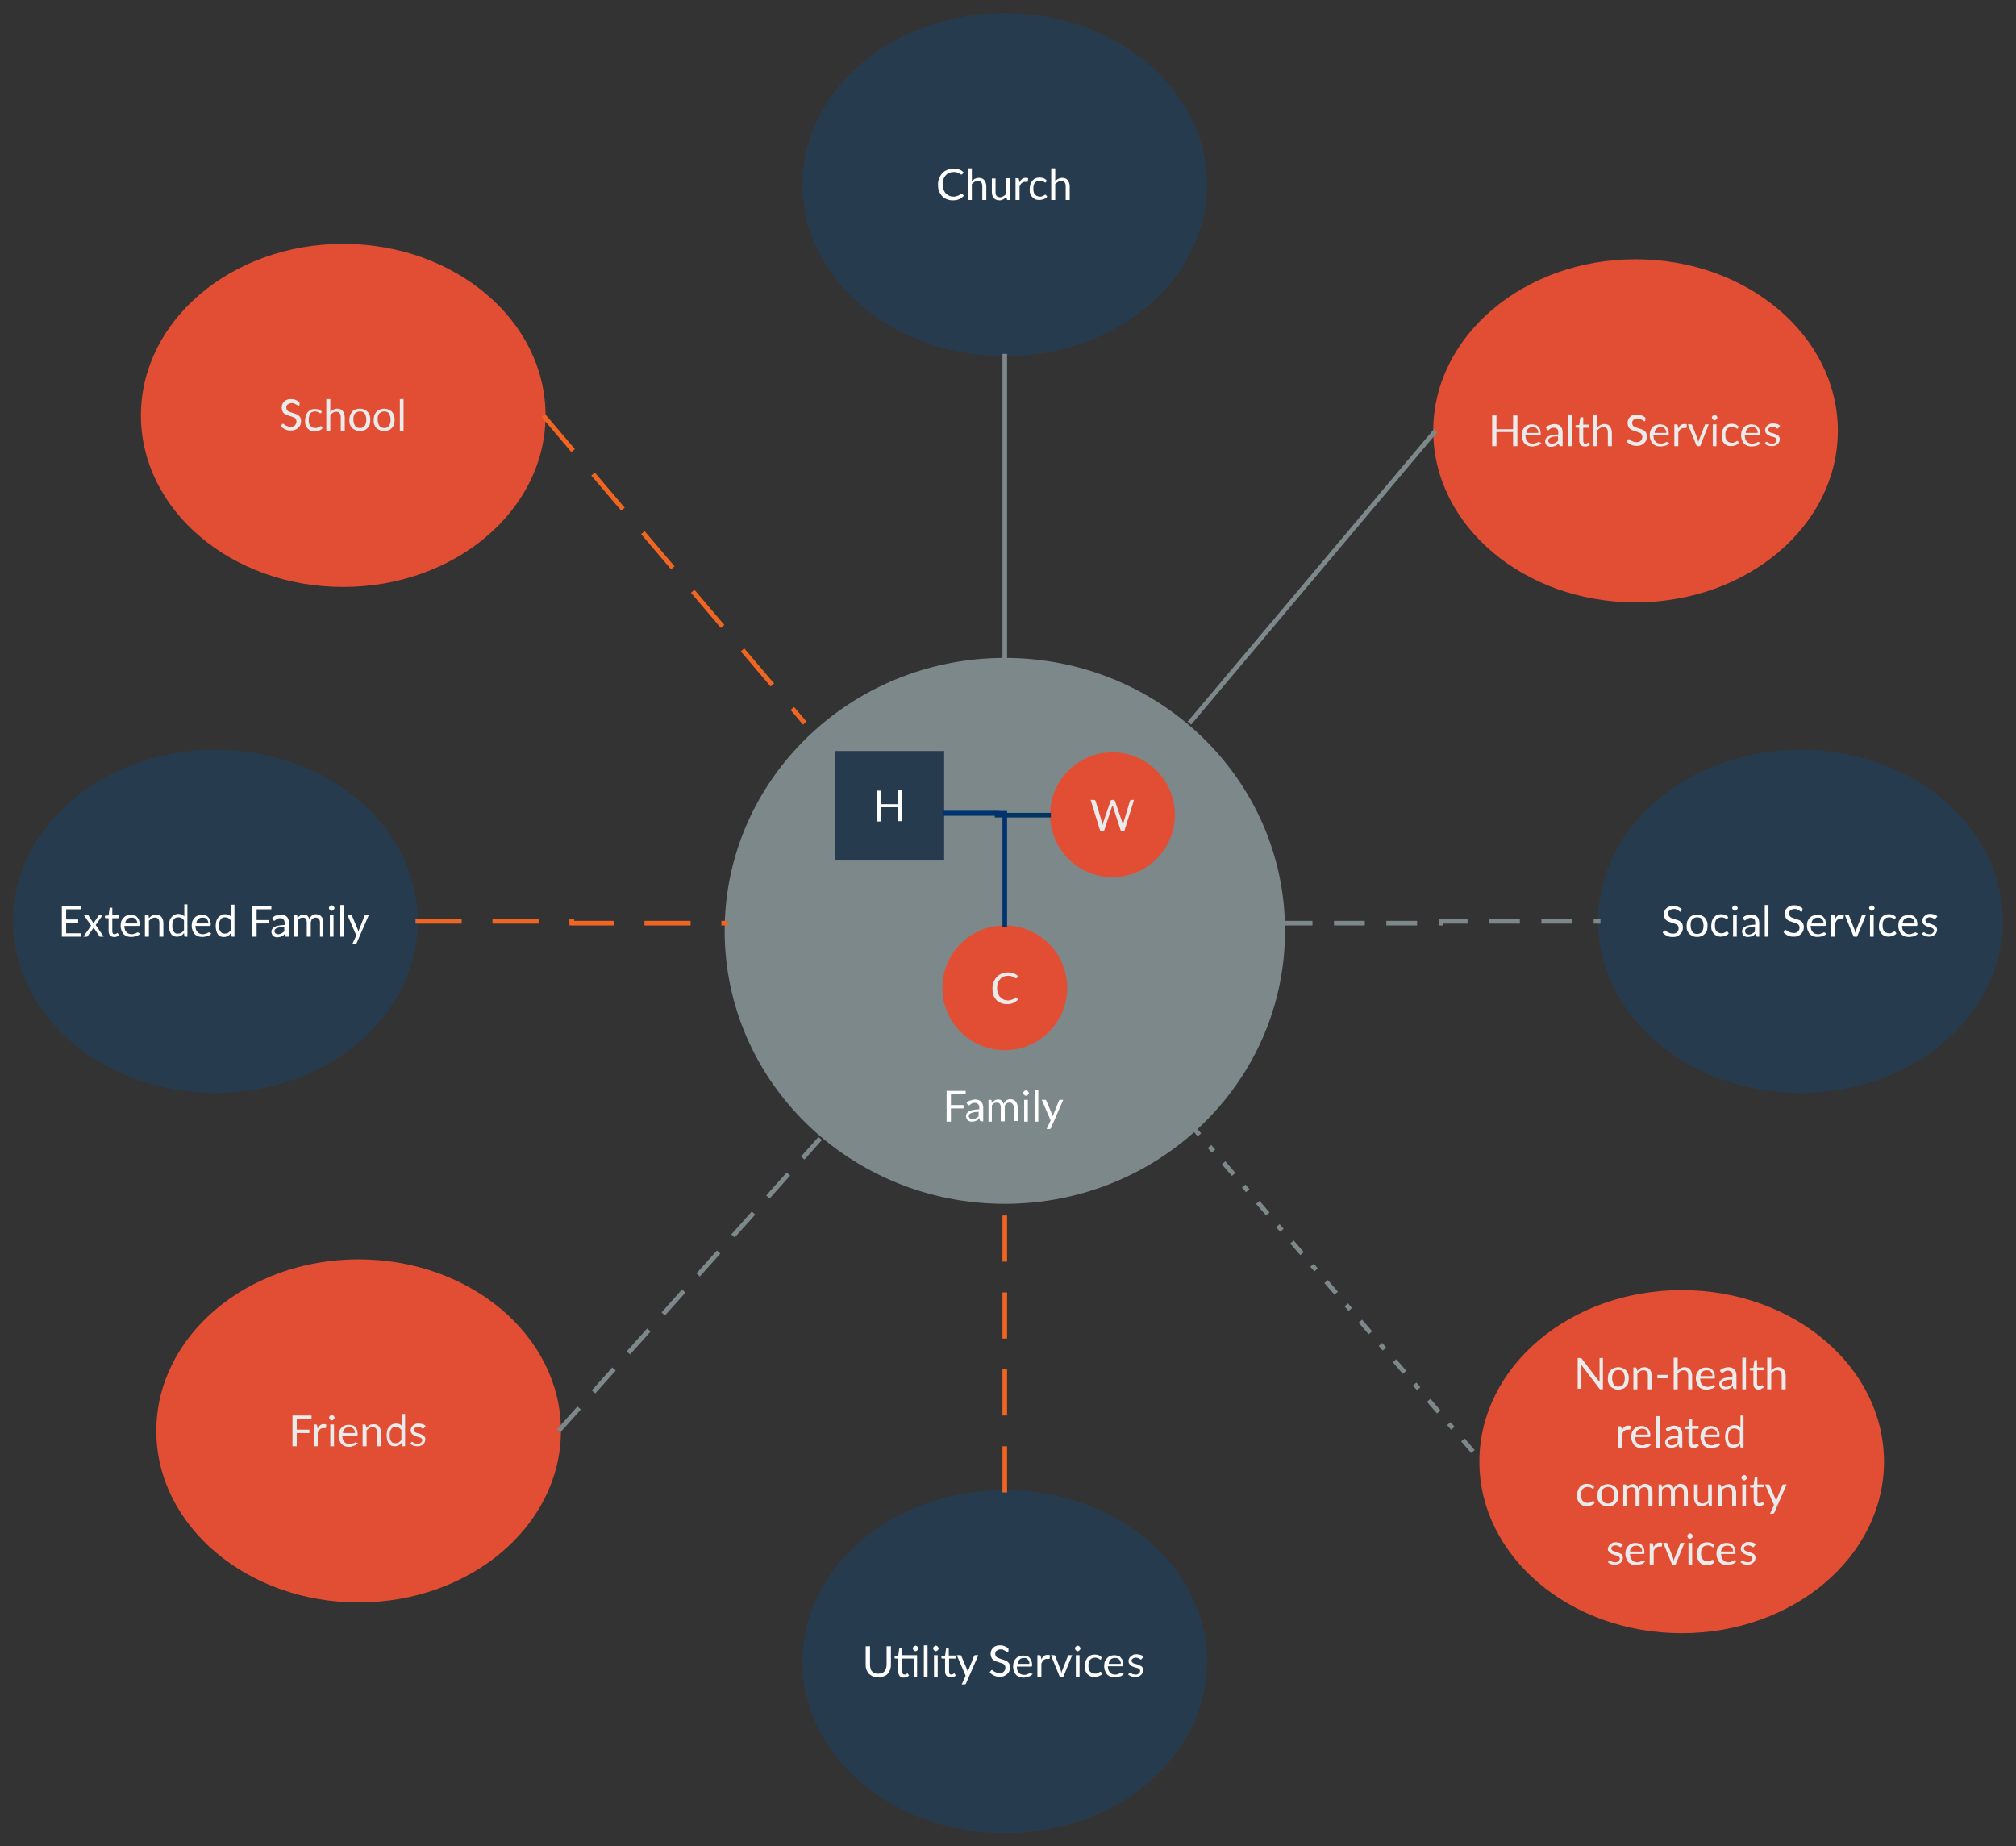 <svg version="1.1" id="jvetf7sl" xmlns:xml="http://www.w3.org/XML/1998/namespace" xmlns="http://www.w3.org/2000/svg" x="0" y="0" viewBox="0 0 655.2 600" xml:space="preserve"><rect x="0" y="0" width="655.2" height="600" fill="#333333" stroke="none"/><style>.st0{fill:#e24e33;stroke:#e24e33;stroke-width:1.5}.st1{enable-background:new}.st2{fill:#ebebeb}.st3{fill:#273b4f;stroke:#273b4f;stroke-width:1.5}.st4{fill:#fff}.st6,.st7,.st9{fill:none;stroke:#7d888a;stroke-width:1.5}.st7,.st9{stroke-dasharray:10,7}.st9{stroke:#f16522;stroke-dasharray:15,10}</style><g id="Ellipse-jurvba3q-ko1213" transform="translate(46.55 80)"><ellipse vector-effect="non-scaling-stroke" class="st0" cx="65" cy="55" rx="65" ry="55" id="image"/><g class="st1"><path class="st2" d="M50.8 51.6c0 .1-.1.1-.1.2 0 0-.1.1-.2.1s-.2 0-.3-.1-.2-.2-.4-.3l-.6-.3c-.2-.2-.5-.2-.8-.2-.3 0-.6 0-.8.1l-.6.3c-.2.1-.3.3-.4.5-.1.2-.1.4-.1.6 0 .3.1.5.2.7.1.2.3.3.5.5.2.1.5.2.8.3l.9.3.9.3c.3.1.5.3.8.5.2.2.4.4.5.7.1.3.2.6.2 1s-.1.9-.2 1.2c-.1.4-.4.7-.7 1-.3.3-.6.5-1.1.7-.4.2-.9.2-1.4.2-.7 0-1.2-.1-1.8-.4-.5-.2-1-.6-1.4-1l.4-.6c0-.1.1-.1.1-.1.1 0 .1-.1.2-.1s.1 0 .2.1.2.1.3.2c.1.1.2.2.3.2.1.1.3.2.4.2.2.1.3.1.5.2.2 0 .4.1.7.1.3 0 .6 0 .9-.1.3-.1.5-.2.6-.4.2-.2.3-.4.4-.6.1-.2.1-.5.1-.7 0-.3-.1-.6-.2-.7-.1-.2-.3-.4-.5-.5s-.5-.2-.8-.3l-.9-.3-.9-.3c-.3-.1-.5-.3-.8-.5-.2-.2-.4-.5-.5-.8-.1-.3-.2-.7-.2-1.1 0-.4.1-.7.2-1 .1-.3.3-.6.6-.9s.6-.5 1-.6c.4-.2.8-.2 1.3-.2.6 0 1.1.1 1.5.3.5.2.9.4 1.2.8v.8zM57.8 54.2c0 .1-.1.1-.1.1h-.2c-.1 0-.1 0-.2-.1s-.2-.1-.3-.2c-.1-.1-.3-.1-.5-.2s-.4-.1-.7-.1c-.4 0-.7.1-.9.2-.3.1-.5.3-.7.5s-.2.6-.3 1-.1.7-.1 1.1c0 .4 0 .8.1 1.1.1.3.2.6.4.8s.4.4.7.5c.3.1.5.2.9.2.3 0 .6 0 .7-.1.2-.1.4-.2.5-.2s.2-.2.3-.2c.1-.1.2-.1.3-.1.1 0 .2 0 .2.1l.4.5c-.2.2-.3.4-.5.5l-.6.3c-.2.1-.5.2-.7.2-.2 0-.5.1-.8.1-.4 0-.9-.1-1.2-.2-.4-.2-.7-.4-1-.7-.3-.3-.5-.7-.7-1.1-.2-.5-.2-1-.2-1.5s.1-1 .2-1.5c.1-.4.4-.8.6-1.2.3-.3.6-.6 1-.8.4-.2.9-.3 1.4-.3.5 0 .9.1 1.3.2.4.2.7.4 1 .7l-.3.4zM60.8 53.9c.3-.3.6-.6 1-.8s.8-.3 1.3-.3c.4 0 .7.1 1 .2.3.1.5.3.7.5.2.2.3.5.5.9.1.3.2.7.2 1.1V60h-1.3v-4.5c0-.5-.1-1-.4-1.3-.2-.3-.6-.4-1.1-.4-.4 0-.7.1-1 .3-.3.2-.6.4-.9.7V60h-1.3V49.7h1.3v4.2zM70.4 52.8c.5 0 1 .1 1.4.3.4.2.8.4 1.1.7s.5.7.7 1.2c.2.5.2 1 .2 1.5 0 .6-.1 1.1-.2 1.5-.2.4-.4.8-.7 1.1s-.6.6-1.1.7c-.4.2-.9.3-1.4.3-.5 0-1-.1-1.4-.3-.4-.2-.8-.4-1.1-.7s-.5-.7-.7-1.1c-.2-.4-.2-1-.2-1.5 0-.6.1-1.1.2-1.5.2-.5.4-.8.7-1.2s.6-.6 1.1-.7c.4-.2.9-.3 1.4-.3zm0 6.3c.7 0 1.2-.2 1.6-.7.3-.5.5-1.1.5-2 0-.8-.2-1.5-.5-2s-.9-.7-1.6-.7c-.4 0-.7.1-.9.2s-.5.3-.7.5c-.2.2-.3.5-.4.8-.1.3-.1.7-.1 1.1 0 .8.2 1.5.5 2 .3.6.9.8 1.6.8zM78.3 52.8c.5 0 1 .1 1.4.3.4.2.8.4 1.1.7s.5.7.7 1.2c.2.5.2 1 .2 1.5 0 .6-.1 1.1-.2 1.5-.2.4-.4.8-.7 1.1s-.6.6-1.1.7c-.4.2-.9.3-1.4.3-.5 0-1-.1-1.4-.3-.4-.2-.8-.4-1.1-.7s-.5-.7-.7-1.1c-.2-.4-.2-1-.2-1.5 0-.6.1-1.1.2-1.5.2-.5.4-.8.7-1.2s.6-.6 1.1-.7c.4-.2.9-.3 1.4-.3zm0 6.3c.7 0 1.2-.2 1.6-.7.3-.5.5-1.1.5-2 0-.8-.2-1.5-.5-2s-.9-.7-1.6-.7c-.4 0-.7.1-.9.2s-.5.3-.7.5c-.2.2-.3.5-.4.8-.1.3-.1.7-.1 1.1 0 .8.2 1.5.5 2 .4.6.9.8 1.6.8zM84.6 49.7V60h-1.2V49.7h1.2z"/></g></g><g id="Ellipse-jurvba3q-ko1214" transform="translate(261.55 5)"><ellipse vector-effect="non-scaling-stroke" class="st3" cx="65" cy="55" rx="65" ry="55"/><g class="st1"><path class="st4" d="M51 57.9c.1 0 .1 0 .2.1l.5.6c-.4.5-.9.8-1.5 1.1s-1.3.4-2.1.4c-.7 0-1.4-.1-2-.4-.6-.2-1.1-.6-1.5-1-.4-.5-.7-1-1-1.6-.2-.6-.3-1.3-.3-2.1s.1-1.4.4-2.1.6-1.2 1-1.6c.4-.5.9-.8 1.6-1.1s1.3-.4 2-.4 1.3.1 1.9.3 1 .5 1.4.9l-.4.6-.1.1h-.2c-.1 0-.2 0-.3-.1-.1-.1-.3-.2-.5-.3-.2-.1-.4-.2-.7-.3-.3-.1-.7-.1-1.1-.1-.5 0-1 .1-1.4.3-.4.2-.8.4-1.1.8-.3.3-.6.8-.7 1.2-.2.5-.3 1-.3 1.7 0 .6.1 1.2.3 1.7s.4.9.7 1.2c.3.3.7.6 1.1.8.4.2.9.3 1.4.3.3 0 .6 0 .8-.1s.5-.1.7-.2l.6-.3c.2-.1.3-.3.5-.4 0 .1 0 0 .1 0zM54.3 53.9c.3-.3.6-.6 1-.8s.8-.3 1.3-.3c.4 0 .7.1 1 .2.3.1.5.3.7.5.2.2.3.5.5.9.1.3.2.7.2 1.1V60h-1.3v-4.5c0-.5-.1-1-.4-1.3-.2-.3-.6-.4-1.1-.4-.4 0-.7.1-1 .3-.3.2-.6.4-.9.7V60H53V49.7h1.3v4.2zM66.7 52.9V60H66c-.2 0-.3-.1-.3-.3l-.2-.7c-.3.3-.7.6-1 .8-.4.2-.8.3-1.3.3-.4 0-.7-.1-1-.2-.3-.1-.5-.3-.7-.5s-.4-.5-.5-.8c-.1-.3-.2-.7-.2-1.1V53H62v4.5c0 .5.1 1 .4 1.2.2.3.6.4 1.1.4.4 0 .7-.1 1-.3.3-.2.6-.4.9-.7v-5.2h1.3zM69.8 54.3c.2-.5.5-.9.8-1.1.3-.3.7-.4 1.2-.4h.4c.1 0 .3.1.4.2l-.1.9c0 .1-.1.2-.2.2h-.7c-.2 0-.4 0-.6.1-.2.1-.3.2-.5.3-.1.1-.3.3-.4.5l-.3.6V60h-1.3v-7.1h.7c.1 0 .2 0 .3.1.1.1.1.1.1.3l.2 1zM78.4 54.2c0 .1-.1.1-.1.1h-.2c-.1 0-.1 0-.2-.1s-.2-.1-.3-.2c-.1-.1-.3-.1-.5-.2s-.4-.1-.7-.1c-.4 0-.7.1-.9.2-.3.1-.5.3-.7.5s-.3.5-.4.8-.1.7-.1 1.1c0 .4 0 .8.1 1.1s.2.6.4.8.4.4.7.5c.3.1.5.2.9.2.3 0 .6 0 .7-.1.2-.1.4-.2.5-.2s.2-.2.3-.2c.1-.1.2-.1.3-.1.1 0 .2 0 .2.1l.4.5c-.2.2-.3.4-.5.5l-.6.3c-.2.1-.5.2-.7.2-.2 0-.5.1-.8.1-.4 0-.9-.1-1.2-.2-.4-.2-.7-.4-1-.7-.3-.3-.5-.7-.7-1.1s-.2-1-.2-1.5.1-1 .2-1.5c.1-.4.4-.8.6-1.2.3-.3.6-.6 1-.8.4-.2.9-.3 1.4-.3.5 0 .9.1 1.3.2.4.2.7.4 1 .7l-.2.6zM81.4 53.9c.3-.3.6-.6 1-.8s.8-.3 1.3-.3c.4 0 .7.1 1 .2.3.1.5.3.7.5.2.2.3.5.5.9.1.3.2.7.2 1.1V60h-1.3v-4.5c0-.5-.1-1-.4-1.3-.2-.3-.6-.4-1.1-.4-.4 0-.7.1-1 .3-.3.2-.6.4-.9.7V60h-1.3V49.7h1.3v4.2z"/></g></g><g id="Ellipse-jurvba3q-ko1215" transform="translate(466.55 85)"><ellipse vector-effect="non-scaling-stroke" class="st0" cx="65" cy="55" rx="65" ry="55"/><g class="st1"><path class="st2" d="M26.6 50v10h-1.4v-4.6h-5.4V60h-1.4V50h1.4v4.5h5.4V50h1.4zM34.4 59c-.2.2-.3.3-.6.5s-.4.3-.7.3-.5.2-.8.2c-.3 0-.5.1-.8.1-.5 0-.9-.1-1.4-.2-.4-.2-.8-.4-1.1-.7-.3-.3-.5-.7-.7-1.2-.2-.5-.3-1-.3-1.6 0-.5.1-1 .2-1.4.2-.4.4-.8.7-1.1.3-.3.6-.6 1-.7.4-.2.9-.3 1.4-.3.4 0 .8.1 1.2.2.4.1.7.3.9.6.3.3.5.6.6 1 .1.4.2.8.2 1.3 0 .2 0 .3-.1.4 0 .1-.1.1-.2.1h-4.7c0 .4.1.8.2 1.2s.3.6.5.8c.2.2.4.4.7.5.3.1.6.2.9.2.3 0 .6 0 .8-.1s.4-.2.6-.2c.2-.1.3-.2.4-.2.1-.1.2-.1.3-.1.1 0 .2 0 .2.1l.6.3zm-1-3.3c0-.3 0-.6-.1-.8-.1-.2-.2-.4-.4-.6s-.3-.3-.6-.4-.5-.1-.8-.1c-.6 0-1.1.2-1.4.5s-.6.8-.6 1.4h3.9zM35.9 53.9c.4-.4.8-.7 1.3-.8.5-.2 1-.3 1.5-.3.4 0 .7.1 1.1.2.3.1.6.3.8.5s.4.5.5.8c.1.3.2.7.2 1.1V60h-.6c-.1 0-.2 0-.3-.1-.1 0-.1-.1-.2-.2l-.2-.6c-.2.2-.4.3-.5.5l-.6.3c-.2.1-.4.2-.6.2-.2 0-.5.1-.7.1-.3 0-.5 0-.8-.1-.2-.1-.5-.2-.6-.3-.2-.2-.3-.3-.4-.6s-.2-.5-.2-.8c0-.3.1-.5.2-.8.2-.3.4-.5.7-.7.3-.2.8-.4 1.4-.5.6-.1 1.2-.2 2-.2v-.6c0-.6-.1-1-.4-1.2-.2-.3-.6-.4-1-.4-.3 0-.6 0-.8.1-.2.1-.4.2-.5.3-.2.1-.3.2-.4.3s-.2.1-.3.1c-.1 0-.2 0-.2-.1s-.1-.1-.2-.2l-.2-.6zm4 2.9c-.6 0-1.1.1-1.5.1s-.7.2-1 .3c-.3.1-.4.3-.6.4-.1.2-.2.3-.2.5s0 .3.1.5c.1.1.1.2.2.3.1.1.2.1.4.2.1 0 .3.1.5.1s.4 0 .6-.1c.2 0 .4-.1.5-.2s.3-.2.5-.3c.1-.1.3-.2.4-.4v-1.4zM44.3 49.7V60h-1.2V49.7h1.2zM48.5 60.1c-.6 0-1-.2-1.3-.5-.3-.3-.5-.8-.5-1.4V54h-.9c-.1 0-.1 0-.2-.1-.1 0-.1-.1-.1-.2v-.5l1.2-.1.3-2.2c0-.1 0-.1.1-.2 0 0 .1-.1.2-.1h.7V53h2v1h-2v4.3c0 .3.1.5.2.7s.3.2.6.2c.1 0 .2 0 .3-.1.1 0 .2-.1.2-.1s.1-.1.2-.1.1-.1.1-.1c.1 0 .1 0 .2.1l.4.6c-.2.2-.5.4-.8.5-.3.1-.6.1-.9.1zM52.6 53.9c.3-.3.6-.6 1-.8s.8-.3 1.3-.3c.4 0 .7.1 1 .2.3.1.5.3.7.5.2.2.3.5.5.9.1.3.2.7.2 1.1V60H56v-4.5c0-.5-.1-1-.4-1.3-.2-.3-.6-.4-1.1-.4-.4 0-.7.1-1 .3-.3.2-.6.4-.9.7V60h-1.3V49.7h1.3v4.2zM68.2 51.6c0 .1-.1.1-.1.2s-.1.1-.2.1-.2 0-.3-.1-.2-.2-.4-.3l-.6-.3c-.3-.2-.5-.2-.8-.2-.3 0-.6 0-.8.1l-.6.3c-.2.1-.3.3-.4.5-.1.2-.1.4-.1.6 0 .3.1.5.2.7.1.2.3.3.5.5s.5.2.8.3l.9.3.9.3c.3.1.5.3.8.5.2.2.4.4.5.7.1.3.2.6.2 1s-.1.9-.2 1.2c-.1.4-.4.7-.7 1-.3.3-.6.5-1.1.7s-.9.2-1.4.2c-.7 0-1.2-.1-1.8-.4-.5-.2-1-.6-1.4-1l.4-.6c0-.1.1-.1.1-.1.1 0 .1-.1.2-.1s.1 0 .2.1.2.1.3.2c.1.1.2.2.3.2.1.1.3.2.4.2.2.1.3.1.5.2.2 0 .4.1.7.1.3 0 .6 0 .9-.1.3-.1.5-.2.6-.4.2-.2.3-.4.4-.6.1-.2.1-.5.1-.7 0-.3-.1-.6-.2-.7-.1-.2-.3-.4-.5-.5s-.5-.2-.8-.3l-.9-.3-.9-.3c-.3-.1-.5-.3-.8-.5-.2-.2-.4-.5-.5-.8-.1-.3-.2-.7-.2-1.1 0-.4.1-.7.2-1 .1-.3.3-.6.6-.9s.6-.5 1-.6.8-.2 1.3-.2c.6 0 1.1.1 1.5.3.5.2.9.4 1.2.8v.8zM76 59c-.2.2-.3.3-.6.5s-.4.3-.7.3c-.2.1-.5.2-.8.2-.3 0-.5.1-.8.1-.5 0-.9-.1-1.4-.2-.4-.2-.8-.4-1.1-.7-.3-.3-.5-.7-.7-1.2-.2-.5-.3-1-.3-1.6 0-.5.1-1 .2-1.4.2-.4.4-.8.7-1.1.3-.3.6-.6 1-.7s.9-.3 1.4-.3c.4 0 .8.1 1.2.2.4.1.7.3.9.6.3.3.5.6.6 1 .1.4.2.8.2 1.3 0 .2 0 .3-.1.4s-.1.1-.2.1h-4.7c0 .4.1.8.2 1.2s.3.6.5.8c.2.2.4.4.7.5.3.1.6.2.9.2.3 0 .6 0 .8-.1s.4-.2.6-.2.3-.2.4-.2c.1-.1.2-.1.3-.1.1 0 .2 0 .2.1l.6.3zm-1-3.3c0-.3 0-.6-.1-.8s-.2-.4-.4-.6-.3-.3-.5-.4c-.2-.1-.5-.1-.8-.1-.6 0-1.1.2-1.4.5s-.6.8-.6 1.4H75zM78.9 54.3c.2-.5.5-.9.8-1.1.3-.3.7-.4 1.2-.4h.4c.1 0 .3.1.4.2l-.1.9c0 .1-.1.2-.2.2h-.7c-.2 0-.4 0-.6.1-.2.1-.3.2-.5.3-.1.1-.3.3-.4.5l-.3.6V60h-1.3v-7.1h.7c.1 0 .2 0 .3.1.1.1.1.1.1.3l.2 1zM88.8 52.9L86 60h-1.1L82 52.9h1c.1 0 .2 0 .3.1.1.1.1.1.1.2l1.8 4.6c.1.2.1.3.1.5s.1.3.1.5c0-.2.1-.3.1-.5s.1-.3.2-.5l1.8-4.6c0-.1.1-.1.1-.2s.1-.1.2-.1h1zM91.6 50.7c0 .1 0 .2-.1.3 0 .1-.1.2-.2.3-.1.1-.2.1-.3.2s-.2.1-.3.1c-.1 0-.2 0-.3-.1-.1 0-.2-.1-.3-.2-.1-.1-.1-.2-.2-.3 0-.1-.1-.2-.1-.3 0-.1 0-.2.1-.3 0-.1.1-.2.2-.3.1-.1.2-.1.3-.2.1 0 .2-.1.3-.1.1 0 .2 0 .3.1.1 0 .2.1.3.2.1.1.1.2.2.3 0 .1.1.2.1.3zm-.3 2.2V60h-1.2v-7.1h1.2zM98.3 54.2c0 .1-.1.1-.1.1H98c-.1 0-.1 0-.2-.1s-.2-.1-.3-.2c-.1-.1-.3-.1-.5-.2s-.4-.1-.7-.1c-.3 0-.7.1-.9.2-.3.1-.5.3-.7.5s-.3.5-.4.8-.1.7-.1 1.1c0 .4 0 .8.1 1.1.1.3.2.6.4.8s.4.4.7.5c.3.1.5.2.9.2.3 0 .6 0 .7-.1s.4-.2.5-.2.2-.2.3-.2c.1-.1.2-.1.3-.1.1 0 .2 0 .2.1l.3.5c-.2.2-.3.4-.5.5l-.6.3c-.2.1-.5.2-.7.2-.2 0-.5.1-.8.1-.4 0-.9-.1-1.2-.2-.4-.2-.7-.4-1-.7s-.5-.7-.7-1.1c-.1-.4-.1-1-.1-1.5s.1-1 .2-1.5c.1-.4.4-.8.6-1.2.3-.3.6-.6 1-.8.4-.2.9-.3 1.4-.3.5 0 .9.1 1.3.2.4.2.7.4 1 .7l-.2.6zM105.7 59c-.2.2-.3.3-.6.5s-.4.3-.7.3c-.2.1-.5.2-.8.2-.3 0-.5.1-.8.1-.5 0-.9-.1-1.4-.2-.4-.2-.8-.4-1.1-.7-.3-.3-.5-.7-.7-1.2-.2-.5-.3-1-.3-1.6 0-.5.1-1 .2-1.4.2-.4.4-.8.7-1.1.3-.3.6-.6 1-.7s.9-.3 1.4-.3c.4 0 .8.1 1.2.2.4.1.7.3.9.6.3.3.5.6.6 1 .1.4.2.8.2 1.3 0 .2 0 .3-.1.4s-.1.1-.2.1h-4.7c0 .4.1.8.2 1.2s.3.6.5.8c.2.2.4.4.7.5.3.1.6.2.9.2.3 0 .6 0 .8-.1s.4-.2.6-.2.3-.2.4-.2c.1-.1.2-.1.3-.1.1 0 .2 0 .2.1l.6.3zm-1-3.3c0-.3 0-.6-.1-.8s-.2-.4-.4-.6-.3-.3-.6-.4c-.2-.1-.5-.1-.8-.1-.6 0-1.1.2-1.4.5s-.6.8-.6 1.4h3.9zM111.4 54.1c-.1.1-.1.2-.3.2-.1 0-.1 0-.2-.1s-.2-.1-.3-.2c-.1-.1-.3-.1-.5-.2s-.4-.1-.6-.1c-.2 0-.4 0-.6.1s-.3.1-.4.2l-.3.3c-.1.1-.1.3-.1.4 0 .2.1.3.2.5s.2.2.4.3c.2.1.4.2.6.2.2.1.4.1.7.2.2.1.5.2.7.3l.6.3c.2.1.3.3.4.5.1.2.2.4.2.7 0 .3-.1.6-.2.9-.1.3-.3.5-.5.7-.2.2-.5.4-.8.5-.3.1-.7.2-1.1.2-.5 0-.9-.1-1.3-.2-.4-.2-.7-.4-1-.6l.3-.5c0-.1.1-.1.1-.1h.2c.1 0 .2 0 .3.1.1.1.2.1.3.2.1.1.3.2.5.2s.4.1.7.1c.2 0 .5 0 .6-.1.2-.1.3-.1.5-.3.1-.1.2-.2.3-.4.1-.1.1-.3.1-.4 0-.2-.1-.4-.2-.5-.1-.1-.2-.2-.4-.3s-.4-.2-.6-.2c-.2-.1-.4-.1-.7-.2-.2-.1-.5-.2-.7-.3s-.4-.2-.6-.4-.3-.3-.4-.5c-.1-.2-.2-.5-.2-.8 0-.3.1-.5.2-.8.1-.2.3-.5.5-.7.2-.2.5-.3.8-.5s.7-.2 1.1-.2c.5 0 .9.1 1.3.2s.7.3 1 .6l-.6.7z"/></g></g><g id="Ellipse-jurvba3q-ko1216" transform="translate(236.55 215)"><ellipse vector-effect="non-scaling-stroke" cx="65" cy="55" rx="65" ry="55" fill="#7d888a" stroke="#7d888a" stroke-width="1.5" transform="scale(1.385 1.591)"/><g class="st1"><path class="st4" d="M72.5 140.6v3.5h4.1v1.1h-4.1v4.3h-1.4v-10h6.2v1.1h-4.8zM77.6 143.4c.4-.4.8-.7 1.3-.8.5-.2 1-.3 1.5-.3.4 0 .7.1 1.1.2.3.1.6.3.8.5s.4.5.5.8c.1.3.2.7.2 1.1v4.5h-.6c-.1 0-.2 0-.3-.1-.1 0-.1-.1-.2-.2l-.1-.7c-.2.2-.4.3-.5.5l-.6.3c-.2.1-.4.2-.6.2-.2 0-.5.1-.7.1-.3 0-.5 0-.8-.1-.2-.1-.5-.2-.6-.3-.2-.2-.3-.3-.4-.6s-.2-.5-.2-.8c0-.3.1-.5.2-.8.2-.3.4-.5.7-.7.3-.2.8-.4 1.4-.5.6-.1 1.2-.2 2-.2v-.5c0-.6-.1-1-.4-1.2-.2-.3-.6-.4-1-.4-.3 0-.6 0-.8.1-.2.1-.4.2-.5.3-.2.1-.3.2-.4.3-.1.1-.2.1-.3.1-.1 0-.2 0-.2-.1-.1 0-.1-.1-.2-.2l-.3-.5zm4 2.9c-.6 0-1.1.1-1.5.1-.4.1-.7.2-1 .3-.3.1-.4.3-.6.4-.1.2-.2.3-.2.5s0 .3.1.5c.1.1.1.2.2.3.1.1.2.1.4.2.1 0 .3.1.5.1s.4 0 .6-.1c.2 0 .4-.1.5-.2s.3-.2.5-.3c.1-.1.3-.2.4-.4v-1.4zM84.7 149.5v-7.1h.7c.2 0 .3.1.3.3l.1.7c.3-.3.6-.6.9-.8.3-.2.7-.3 1.1-.3.5 0 .9.1 1.2.4.3.3.5.6.6 1.1.1-.3.2-.5.4-.7l.5-.5.6-.3c.2-.1.5-.1.7-.1.4 0 .7.1 1 .2s.5.3.7.5.4.5.5.8c.1.3.2.7.2 1.1v4.5h-1.3V145c0-.6-.1-1-.4-1.3-.2-.3-.6-.4-1-.4-.2 0-.4 0-.6.1-.2.1-.3.2-.5.3-.1.1-.3.3-.3.5-.1.2-.1.5-.1.7v4.5h-1.3V145c0-.6-.1-1-.3-1.3s-.6-.4-1-.4c-.3 0-.6.1-.9.2-.3.2-.5.4-.7.7v5.3h-1.1zM97.8 140.2c0 .1 0 .2-.1.3 0 .1-.1.2-.2.3-.1.1-.2.1-.3.2-.1 0-.2.1-.3.1-.1 0-.2 0-.3-.1-.1 0-.2-.1-.3-.2-.1-.1-.1-.2-.2-.3 0-.1-.1-.2-.1-.3 0-.1 0-.2.1-.3 0-.1.1-.2.2-.3.1-.1.2-.1.3-.2.1 0 .2-.1.3-.1.1 0 .2 0 .3.1.1 0 .2.1.3.2.1.1.1.2.2.3.1.1.1.2.1.3zm-.3 2.2v7.1h-1.2v-7.1h1.2zM100.9 139.2v10.3h-1.2v-10.3h1.2zM109 142.4l-4 9.2c0 .1-.1.2-.2.2-.1.1-.2.1-.3.1h-.9l1.3-2.8-2.9-6.7h1.1c.1 0 .2 0 .3.1.1.1.1.1.1.2l1.9 4.5c.1.2.1.4.2.6.1-.2.1-.4.2-.6l1.8-4.5c0-.1.1-.1.1-.2.1 0 .1-.1.2-.1h1.1z"/></g></g><g id="Ellipse-jurvba3q-ko1217" transform="translate(5 244.4)"><ellipse vector-effect="non-scaling-stroke" class="st3" cx="65" cy="55" rx="65" ry="55"/><g class="st1"><path class="st4" d="M21.3 58.9V60h-6.2V50h6.2v1.1h-4.8v3.3h3.9v1.1h-3.9v3.4h4.8zM28.7 60h-1.2c-.1 0-.2 0-.2-.1-.1-.1-.1-.1-.1-.2L25.4 57c0 .1 0 .1-.1.2 0 .1 0 .1-.1.2l-1.7 2.4c0 .1-.1.1-.2.2H22.1l2.5-3.6-2.4-3.5h1.4l.1.1 1.7 2.7c0-.1.1-.3.2-.4l1.5-2.2c0-.1.1-.1.1-.2 0 0 .1-.1.2-.1h1.1l-2.4 3.4 2.6 3.8zM32.1 60.1c-.6 0-1-.2-1.3-.5-.3-.3-.5-.8-.5-1.4V54h-.9c-.1 0-.1 0-.2-.1-.1 0-.1-.1-.1-.2v-.5l1.2-.1.3-2.2c0-.1 0-.1.1-.2 0 0 .1-.1.2-.1h.6V53h2.1v1h-2.1v4.3c0 .3.1.5.2.7.1.1.3.2.6.2.1 0 .2 0 .3-.1.1 0 .2-.1.2-.1.1 0 .1-.1.2-.1s.1-.1.1-.1c.1 0 .1 0 .2.1l.4.6c-.2.2-.5.4-.8.5s-.5.1-.8.1zM40.6 59c-.2.2-.3.3-.6.5s-.4.3-.7.3-.5.2-.8.2c-.3 0-.5.1-.8.1-.5 0-.9-.1-1.4-.2-.4-.2-.8-.4-1.1-.7-.3-.3-.5-.7-.7-1.2-.2-.5-.3-1-.3-1.6 0-.5.1-1 .2-1.4.2-.4.4-.8.7-1.1.3-.3.6-.6 1-.7s.9-.3 1.4-.3c.4 0 .8.1 1.2.2.4.1.7.3.9.6.3.3.5.6.6 1 .1.4.2.8.2 1.3 0 .2 0 .3-.1.4s-.1.1-.2.1h-4.7c0 .4.1.8.2 1.2.1.3.3.6.5.8.2.2.4.4.7.5.3.1.6.2.9.2.3 0 .6 0 .8-.1.2-.1.4-.2.6-.2s.3-.2.4-.2c.1-.1.2-.1.3-.1.1 0 .2 0 .2.1l.6.3zm-1-3.3c0-.3 0-.6-.1-.8s-.2-.4-.4-.6-.3-.3-.6-.4-.5-.1-.8-.1c-.6 0-1.1.2-1.4.5s-.6.8-.6 1.4h3.9zM43.4 54l.5-.5c.2-.1.4-.3.5-.4.2-.1.4-.2.6-.2.2-.1.5-.1.7-.1.4 0 .7.1 1 .2.3.1.5.3.7.5.2.2.3.5.5.9.1.3.2.7.2 1.1V60h-1.3v-4.5c0-.5-.1-1-.4-1.3-.2-.3-.6-.4-1.1-.4-.4 0-.7.1-1 .3-.3.2-.6.4-.9.7V60h-1.3v-7.1h.9c.2 0 .3.1.3.3l.1.8zM55.9 49.7V60h-.7c-.2 0-.3-.1-.3-.3l-.1-.9c-.3.4-.6.7-1 .9-.4.2-.8.3-1.3.3-.4 0-.8-.1-1.1-.2-.3-.2-.6-.4-.8-.7-.2-.3-.4-.7-.5-1.1-.1-.5-.2-1-.2-1.6 0-.5.1-1 .2-1.5s.3-.8.6-1.2c.3-.3.6-.6 1-.8.4-.2.8-.3 1.3-.3.4 0 .8.1 1.1.2.3.1.6.4.8.6v-3.9h1zm-1.2 4.9c-.2-.3-.5-.5-.8-.7-.3-.1-.6-.2-.9-.2-.7 0-1.2.2-1.5.7-.4.5-.5 1.1-.5 2 0 .5 0 .9.1 1.2.1.3.2.6.4.8.2.2.3.4.6.5.2.1.5.1.8.1.4 0 .8-.1 1.1-.3.3-.2.6-.5.8-.8v-3.3zM63.7 59c-.2.2-.3.3-.6.5s-.4.3-.7.3-.5.2-.8.2c-.3 0-.5.1-.8.1-.5 0-.9-.1-1.4-.2-.4-.2-.8-.4-1.1-.7-.3-.3-.5-.7-.7-1.2-.2-.5-.3-1-.3-1.6 0-.5.1-1 .2-1.4.2-.4.4-.8.7-1.1.3-.3.6-.6 1-.7s.9-.3 1.4-.3c.4 0 .8.1 1.2.2.4.1.7.3.9.6.3.3.5.6.6 1 .1.4.2.8.2 1.3 0 .2 0 .3-.1.4s-.1.1-.2.1h-4.7c0 .4.1.8.2 1.2.1.3.3.6.5.8.2.2.4.4.7.5.3.1.6.2.9.2.3 0 .6 0 .8-.1.2-.1.4-.2.6-.2s.3-.2.4-.2c.1-.1.2-.1.3-.1.1 0 .2 0 .2.1l.6.3zm-1-3.3c0-.3 0-.6-.1-.8s-.2-.4-.4-.6-.3-.3-.6-.4-.5-.1-.8-.1c-.6 0-1.1.2-1.4.5s-.6.8-.6 1.4h3.9zM71.2 49.7V60h-.7c-.2 0-.3-.1-.3-.3l-.2-.8c-.3.4-.6.7-1 .9-.4.2-.8.3-1.3.3-.4 0-.8-.1-1.1-.2-.3-.2-.6-.4-.8-.7-.2-.3-.4-.7-.5-1.1-.1-.5-.2-1-.2-1.6 0-.5.1-1 .2-1.5s.3-.8.6-1.2c.3-.3.6-.6 1-.8.4-.2.8-.3 1.3-.3.4 0 .8.1 1.1.2.3.1.6.4.8.6v-3.9h1.1zm-1.3 4.9c-.2-.3-.5-.5-.8-.7-.3-.1-.6-.2-.9-.2-.7 0-1.2.2-1.5.7-.4.5-.5 1.1-.5 2 0 .5 0 .9.1 1.2.1.3.2.6.4.8.2.2.3.4.6.5.2.1.5.1.8.1.4 0 .8-.1 1.1-.3.3-.2.6-.5.8-.8v-3.3zM78.4 51.1v3.5h4.1v1.1h-4.1V60H77V50h6.2v1.1h-4.8zM83.5 53.9c.4-.4.8-.7 1.3-.8.5-.2 1-.3 1.5-.3.4 0 .7.1 1.1.2.3.1.6.3.8.5s.4.5.5.8c.1.3.2.7.2 1.1V60h-1c-.1 0-.1-.1-.2-.2l-.1-.7c-.2.2-.4.3-.5.5l-.6.3c-.2.1-.4.2-.6.2-.2 0-.5.1-.7.1-.3 0-.5 0-.8-.1-.2-.1-.5-.2-.6-.3-.2-.2-.3-.3-.4-.6s-.2-.5-.2-.8c0-.3.1-.5.2-.8.2-.3.4-.5.7-.7.3-.2.8-.4 1.4-.5.6-.1 1.2-.2 2-.2v-.6c0-.6-.1-1-.4-1.2-.2-.3-.6-.4-1-.4-.3 0-.6 0-.8.1-.2.1-.4.2-.5.3-.2.1-.3.2-.4.3-.1.1-.2.1-.3.1-.1 0-.2 0-.2-.1-.1 0-.1-.1-.2-.2l-.2-.6zm4 2.9c-.6 0-1.1.1-1.5.1-.4.1-.7.2-1 .3-.3.1-.4.3-.6.4-.1.2-.2.3-.2.5s0 .3.1.5c.1.1.1.2.2.3.1.1.2.1.4.2.1 0 .3.1.5.1s.4 0 .6-.1c.2 0 .4-.1.5-.2s.3-.2.5-.3c.1-.1.3-.2.4-.4v-1.4zM90.6 60v-7.1h.7c.2 0 .3.1.3.3l.1.7c.3-.3.6-.6.9-.8.3-.2.7-.3 1.1-.3.5 0 .9.1 1.2.4.3.3.5.6.6 1.1.1-.3.2-.5.4-.7l.5-.5.6-.3c.2-.1.5-.1.7-.1.4 0 .7.1 1 .2.3.1.5.3.7.5s.4.5.5.8c.1.3.2.7.2 1.1V60H99v-4.5c0-.6-.1-1-.4-1.3s-.6-.4-1-.4c-.2 0-.4 0-.6.1-.2.1-.3.2-.5.3-.1.1-.3.3-.3.5-.1.3-.2.5-.2.8V60h-1.3v-4.5c0-.6-.1-1-.3-1.3s-.6-.4-1-.4c-.3 0-.6.1-.9.2-.3.2-.5.4-.7.7V60h-1.2zM103.7 50.7c0 .1 0 .2-.1.3 0 .1-.1.2-.2.3-.1.1-.2.1-.3.2-.1 0-.2.1-.3.1-.1 0-.2 0-.3-.1s-.2-.1-.3-.2c-.1-.1-.1-.2-.2-.3 0-.1-.1-.2-.1-.3 0-.1 0-.2.1-.3 0-.1.1-.2.2-.3.1-.1.2-.1.3-.2.1 0 .2-.1.3-.1.1 0 .2 0 .3.1.1 0 .2.1.3.2.1.1.1.2.2.3.1.1.1.2.1.3zm-.3 2.2V60h-1.2v-7.1h1.2zM106.8 49.7V60h-1.2V49.7h1.2zM114.9 52.9l-4 9.2c0 .1-.1.2-.2.2-.1.1-.2.1-.3.1h-.9l1.3-2.8-2.9-6.7h1.1c.1 0 .2 0 .3.1s.1.1.1.2l1.9 4.5c.1.2.1.4.2.6.1-.2.1-.4.2-.6l1.8-4.5c0-.1.1-.1.1-.2.1 0 .1-.1.2-.1h1.1z"/></g></g><g id="Ellipse-jurvba3q-ko1218" transform="translate(520.15 244.4)"><ellipse vector-effect="non-scaling-stroke" class="st3" cx="65" cy="55" rx="65" ry="55"/><g class="st1"><path class="st4" d="M26.3 51.6c0 .1-.1.1-.1.2s-.1.1-.2.1-.2 0-.3-.1-.2-.2-.4-.3l-.6-.3c-.2-.2-.5-.2-.8-.2-.3 0-.6 0-.8.1l-.6.3c-.2.1-.3.3-.4.5-.1.2-.1.4-.1.7 0 .3.1.5.2.7.1.2.3.3.5.5s.5.2.8.3l.9.3.9.3c.3.1.5.3.8.5.2.2.4.4.5.7.1.3.2.6.2 1.1 0 .4-.1.9-.2 1.2s-.4.7-.7 1c-.3.3-.6.5-1.1.7s-.9.2-1.4.2c-.7 0-1.2-.1-1.8-.4-.5-.2-1-.6-1.4-1l.4-.6c0-.1.1-.1.1-.1h.3c.1 0 .1 0 .2.1.1 0 .2.1.3.2.1.1.2.2.3.2.1.1.3.2.4.2.2.1.3.1.5.2.2 0 .4.1.7.1.3 0 .6 0 .9-.1.3-.1.5-.2.6-.4.2-.2.3-.4.4-.6.1-.2.1-.5.1-.7 0-.3-.1-.6-.2-.7-.1-.2-.3-.4-.5-.5-.2-.1-.5-.2-.8-.3l-.9-.3-.9-.3c-.3-.1-.5-.3-.8-.5-.2-.2-.4-.5-.5-.8-.1-.3-.2-.7-.2-1.1 0-.4.1-.7.2-1 .1-.3.3-.6.6-.9s.6-.5 1-.6c.4-.2.8-.2 1.3-.2.6 0 1.1.1 1.5.3s.9.4 1.2.8l-.1.5zM31.4 52.8c.5 0 1 .1 1.4.3.4.2.8.4 1.1.7s.5.7.7 1.2c.2.5.2 1 .2 1.5 0 .6-.1 1.1-.2 1.5-.2.4-.4.8-.7 1.1s-.6.6-1.1.7c-.4.2-.9.3-1.4.3-.5 0-1-.1-1.4-.3-.4-.2-.8-.4-1.1-.7-.3-.3-.5-.7-.7-1.1-.2-.4-.2-1-.2-1.5 0-.6.1-1.1.2-1.5.2-.5.4-.8.7-1.2.3-.3.7-.6 1.1-.7.4-.2.9-.3 1.4-.3zm0 6.3c.7 0 1.2-.2 1.6-.7.3-.5.5-1.1.5-2 0-.8-.2-1.5-.5-2s-.9-.7-1.6-.7c-.4 0-.7.1-.9.2s-.5.3-.7.5c-.2.2-.3.5-.4.8-.1.3-.1.7-.1 1.1 0 .8.2 1.5.5 2 .3.6.9.8 1.6.8zM41.3 54.2c0 .1-.1.1-.1.1H41c-.1 0-.1 0-.2-.1s-.2-.1-.3-.2c-.1-.1-.3-.1-.5-.2s-.4-.1-.7-.1c-.4 0-.7.1-.9.2-.3.1-.5.3-.7.5s-.3.5-.4.8-.1.7-.1 1.1c0 .4 0 .8.1 1.1s.2.6.4.8.4.4.7.5c.3.1.5.2.9.2.3 0 .6 0 .7-.1.2-.1.4-.2.5-.2s.2-.2.3-.2c.1-.1.2-.1.3-.1.1 0 .2 0 .2.1l.4.5c-.2.2-.3.4-.5.5l-.6.3c-.2.1-.5.2-.7.2-.2 0-.5.1-.8.1-.4 0-.9-.1-1.2-.2-.4-.2-.7-.4-1-.7-.3-.3-.5-.7-.7-1.1s-.2-1-.2-1.5.1-1 .2-1.5c.1-.4.4-.8.6-1.2.3-.3.6-.6 1-.8.4-.2.9-.3 1.4-.3.5 0 .9.1 1.3.2.4.2.7.4 1 .7l-.2.6zM44.6 50.7c0 .1 0 .2-.1.3 0 .1-.1.2-.2.3-.1.1-.2.1-.3.2-.1 0-.2.1-.3.1s-.2 0-.3-.1c-.1 0-.2-.1-.3-.2-.1-.1-.1-.2-.2-.3 0-.1-.1-.2-.1-.3 0-.1 0-.2.1-.3 0-.1.1-.2.2-.3.1-.1.2-.1.3-.2.1 0 .2-.1.3-.1s.2 0 .3.1c.1 0 .2.1.3.2.1.1.1.2.2.3.1.1.1.2.1.3zm-.3 2.2V60h-1.2v-7.1h1.2zM46.2 53.9c.4-.4.8-.7 1.3-.8.5-.2 1-.3 1.5-.3.4 0 .7.1 1.1.2.3.1.6.3.8.5.2.2.4.5.5.8.1.3.2.7.2 1.1V60H51c-.1 0-.2 0-.3-.1-.1 0-.1-.1-.2-.2l-.1-.7c-.2.2-.4.3-.5.5l-.6.3c-.2.1-.4.2-.6.2-.2 0-.5.1-.7.1-.3 0-.5 0-.8-.1-.2-.1-.5-.2-.6-.3-.2-.2-.3-.3-.4-.6-.1-.2-.2-.5-.2-.8 0-.3.1-.5.2-.8.2-.3.4-.5.7-.7.3-.2.8-.4 1.4-.5.6-.1 1.2-.2 2-.2v-.6c0-.6-.1-1-.4-1.2-.2-.3-.6-.4-1-.4-.3 0-.6 0-.8.1s-.4.2-.5.3c-.2.1-.3.2-.4.3-.1.1-.2.1-.3.1-.1 0-.2 0-.2-.1s-.1-.1-.2-.2l-.3-.5zm4 2.9c-.6 0-1.1.1-1.5.1-.4.1-.7.2-1 .3-.3.1-.4.3-.6.4 0 .2-.1.4-.1.6 0 .2 0 .3.1.5.1.1.1.2.2.3.1.1.2.1.4.2.1 0 .3.1.5.1s.4 0 .6-.1c.2 0 .4-.1.5-.2.2-.1.3-.2.5-.3.1-.1.3-.2.4-.4v-1.5zM54.6 49.7V60h-1.2V49.7h1.2zM65.6 51.6c0 .1-.1.1-.1.2 0 0-.1.1-.2.1s-.2 0-.3-.1-.2-.2-.4-.3l-.6-.3c-.2-.2-.4-.2-.8-.2-.3 0-.6 0-.8.1l-.6.3c-.2.1-.3.3-.4.5-.1.2-.1.4-.1.6 0 .3.1.5.2.7.1.2.3.3.5.5.2.1.5.2.8.3l.9.3.9.3c.3.1.5.3.8.5.2.2.4.4.5.7.1.3.2.6.2 1.1 0 .4-.1.9-.2 1.2-.2.4-.4.7-.7 1-.3.3-.6.5-1.1.7-.4.2-.9.2-1.4.2-.7 0-1.2-.1-1.8-.4-.5-.2-1-.6-1.4-1l.4-.6c0-.1.1-.1.1-.1s.1-.1.2-.1.1 0 .2.1.2.1.3.2c.1.1.2.2.3.2.1.1.3.2.4.2.2.1.3.1.6.2.2 0 .4.1.7.1.3 0 .6 0 .9-.1.3-.1.5-.2.6-.4.2-.2.3-.4.4-.6.1-.2.1-.5.1-.7 0-.3-.1-.6-.2-.7-.1-.2-.3-.4-.5-.5-.2-.1-.5-.2-.8-.3l-.9-.3-.9-.3c-.3-.1-.5-.3-.8-.5-.2-.2-.4-.5-.5-.8-.1-.3-.2-.7-.2-1.1 0-.4.1-.7.2-1 .1-.3.3-.6.6-.9s.6-.5 1-.6c.4-.2.8-.2 1.3-.2.6 0 1.1.1 1.5.3.5.2.9.4 1.2.8l-.1.7zM73.5 59c-.2.2-.3.3-.6.5s-.4.3-.7.3c-.2.1-.5.2-.8.2-.3 0-.5.1-.8.1-.5 0-.9-.1-1.4-.2-.4-.2-.8-.4-1.1-.7-.3-.3-.5-.7-.7-1.2-.2-.5-.3-1-.3-1.6 0-.5.1-1 .2-1.4.2-.4.4-.8.7-1.1.3-.3.6-.6 1-.7s.9-.3 1.4-.3c.4 0 .8.1 1.2.2s.7.3.9.6c.3.3.5.6.6 1 .1.4.2.8.2 1.3 0 .2 0 .3-.1.4s-.1.1-.2.1h-4.7c0 .4.1.8.2 1.2.1.3.3.6.5.8.2.2.4.4.7.5.3.1.6.2.9.2.3 0 .6 0 .8-.1.2-.1.4-.2.6-.2s.3-.2.4-.2c.1-.1.2-.1.3-.1.1 0 .2 0 .2.1l.6.3zm-1-3.3c0-.3 0-.6-.1-.8s-.2-.4-.4-.6-.3-.3-.6-.4c-.2-.1-.5-.1-.8-.1-.6 0-1.1.2-1.4.5s-.6.8-.6 1.4h3.9zM76.3 54.3c.2-.5.5-.9.8-1.1.3-.3.7-.4 1.2-.4h.4c.1 0 .3.1.4.2l-.1.9c0 .1-.1.2-.2.2h-.7c-.2 0-.4 0-.6.1s-.3.2-.5.3c-.1.1-.3.3-.4.5l-.3.6V60H75v-7.1h.7c.1 0 .2 0 .3.1.1.1.1.1.1.3l.2 1zM86.3 52.9L83.4 60h-1.1l-2.9-7.1h1c.1 0 .2 0 .3.1.1.1.1.1.1.2l1.8 4.6c.1.2.1.3.1.5s.1.3.1.5c0-.2.1-.3.1-.5s.1-.3.2-.5l1.8-4.6c0-.1.1-.1.1-.2s.1-.1.2-.1h1.1zM89.1 50.7c0 .1 0 .2-.1.3 0 .1-.1.2-.2.3-.1.1-.2.1-.3.2-.1 0-.2.1-.3.1s-.2 0-.3-.1c-.1 0-.2-.1-.3-.2-.1-.1-.1-.2-.2-.3 0-.1-.1-.2-.1-.3 0-.1 0-.2.1-.3 0-.1.1-.2.2-.3.1-.1.2-.1.3-.2.1 0 .2-.1.3-.1s.2 0 .3.1c.1 0 .2.1.3.2.1.1.1.2.2.3 0 .1.1.2.1.3zm-.3 2.2V60h-1.2v-7.1h1.2zM95.8 54.2c0 .1-.1.1-.1.1h-.2c-.1 0-.1 0-.2-.1s-.2-.1-.3-.2c-.1-.1-.3-.1-.5-.2s-.4-.1-.7-.1c-.4 0-.7.1-.9.2-.3.1-.5.3-.7.5s-.3.5-.4.8-.1.7-.1 1.1c0 .4 0 .8.1 1.1s.2.6.4.8.4.4.7.5c.3.1.5.2.9.2.3 0 .6 0 .7-.1.2-.1.4-.2.5-.2s.2-.2.3-.2c.1-.1.2-.1.3-.1.1 0 .2 0 .2.1l.4.5c-.2.2-.3.4-.5.5l-.6.3c-.2.1-.5.2-.7.2-.2 0-.5.1-.8.1-.4 0-.9-.1-1.2-.2-.4-.2-.7-.4-1-.7-.3-.3-.5-.7-.7-1.1s-.2-1-.2-1.5.1-1 .2-1.5c.1-.4.4-.8.6-1.2.3-.3.6-.6 1-.8.4-.2.9-.3 1.4-.3.5 0 .9.1 1.3.2.4.2.7.4 1 .7l-.2.6zM103.2 59c-.2.2-.3.3-.6.5s-.4.3-.7.3c-.2.1-.5.2-.8.2-.3 0-.5.1-.8.1-.5 0-.9-.1-1.4-.2-.4-.2-.8-.4-1.1-.7-.3-.3-.5-.7-.7-1.2-.2-.5-.3-1-.3-1.6 0-.5.1-1 .2-1.4.2-.4.4-.8.7-1.1.3-.3.6-.6 1-.7s.9-.3 1.4-.3c.4 0 .8.1 1.2.2s.7.3.9.6c.3.3.5.6.6 1 .1.4.2.8.2 1.3 0 .2 0 .3-.1.4s-.1.1-.2.1H98c0 .4.1.8.2 1.2.1.3.3.6.5.8.2.2.4.4.7.5.3.1.6.2.9.2.3 0 .6 0 .8-.1.2-.1.4-.2.6-.2s.3-.2.4-.2c.1-.1.2-.1.3-.1.1 0 .2 0 .2.1l.6.3zm-1.1-3.3c0-.3 0-.6-.1-.8s-.2-.4-.4-.6-.3-.3-.6-.4c-.2-.1-.5-.1-.8-.1-.6 0-1.1.2-1.4.5s-.6.8-.6 1.4h3.9zM108.9 54.1c-.1.1-.1.2-.3.2-.1 0-.1 0-.2-.1s-.2-.1-.3-.2c-.1-.1-.3-.1-.5-.2s-.4-.1-.6-.1c-.2 0-.4 0-.6.1s-.3.2-.4.2l-.3.3c-.1.1-.1.3-.1.4 0 .2.1.3.2.5.1.1.2.2.4.3.2.1.4.2.6.2s.4.1.7.2c.2.1.5.2.7.3l.6.3c.2.1.3.3.4.5s.2.4.2.7c0 .3-.1.6-.2.9-.1.3-.3.5-.5.7-.2.2-.5.4-.8.5-.3.1-.7.2-1.1.2-.5 0-.9-.1-1.3-.2-.4-.2-.7-.4-1-.6l.3-.5c0-.1.1-.1.1-.1h.2c.1 0 .2 0 .3.1.1.1.2.1.3.2.1.1.3.2.5.2s.4.1.7.1c.2 0 .5 0 .6-.1.2-.1.3-.1.5-.3s.2-.2.3-.4.1-.3.1-.4c0-.2-.1-.4-.2-.5s-.2-.2-.4-.3c-.2-.1-.4-.2-.6-.2-.2-.1-.4-.1-.7-.2-.2-.1-.5-.2-.7-.3-.2-.1-.4-.2-.6-.4-.2-.1-.3-.3-.4-.5-.1-.2-.2-.5-.2-.8 0-.3.1-.5.2-.8.1-.2.3-.5.5-.7.2-.2.5-.3.8-.5s.7-.2 1.1-.2c.5 0 .9.1 1.3.2s.7.3 1 .6l-.6.7z"/></g></g><g id="Ellipse-jurvba3q-ko1219" transform="translate(51.55 410)"><ellipse vector-effect="non-scaling-stroke" class="st0" cx="65" cy="55" rx="65" ry="55"/><g class="st1"><path class="st2" d="M44.9 51.1v3.5H49v1.1h-4.1V60h-1.4V50h6.2v1.1h-4.8zM51.7 54.3c.2-.5.5-.9.8-1.1.3-.3.7-.4 1.2-.4h.4c.1 0 .3.1.4.2l-.1.9c0 .1-.1.2-.2.2h-.7c-.2 0-.4 0-.6.1-.2.1-.3.2-.5.3-.1.1-.3.3-.4.5l-.3.6V60h-1.3v-7.1h.7c.1 0 .2 0 .3.1.1.1.1.1.1.3l.2 1zM57.2 50.7c0 .1 0 .2-.1.3 0 .1-.1.2-.2.3-.1.1-.2.1-.3.2-.1 0-.2.1-.3.1-.1 0-.2 0-.3-.1-.1 0-.2-.1-.3-.2-.1-.1-.1-.2-.2-.3 0-.1-.1-.2-.1-.3 0-.1 0-.2.1-.3 0-.1.1-.2.2-.3.1-.1.2-.1.3-.2.1 0 .2-.1.3-.1.1 0 .2 0 .3.1.1 0 .2.1.3.2.1.1.1.2.2.3.1.1.1.2.1.3zm-.2 2.2V60h-1.2v-7.1H57zM64.8 59c-.2.2-.3.3-.6.5-.2.1-.4.3-.7.3s-.5.2-.7.3c-.3 0-.5.1-.8.1-.5 0-.9-.1-1.4-.2-.4-.2-.8-.4-1.1-.7-.3-.3-.5-.7-.7-1.2-.2-.5-.3-1-.3-1.6 0-.5.1-1 .2-1.4.2-.4.4-.8.7-1.1.3-.3.6-.6 1-.7.4-.2.9-.3 1.4-.3.4 0 .8.1 1.2.2.4.1.7.3.9.6.3.3.5.6.6 1 .1.4.2.8.2 1.3 0 .2 0 .3-.1.4s-.1.1-.2.1h-4.7c0 .4.1.8.2 1.2.1.3.3.6.5.8.2.2.4.4.7.5.3.1.6.2.9.2.3 0 .6 0 .8-.1.2-.1.4-.2.6-.2.2-.1.3-.2.4-.2.1-.1.2-.1.3-.1.1 0 .2 0 .2.1l.5.2zm-1-3.3c0-.3 0-.6-.1-.8-.1-.2-.2-.4-.4-.6s-.3-.3-.6-.4c-.2-.1-.5-.1-.8-.1-.6 0-1.1.2-1.4.5s-.6.8-.6 1.4h3.9zM67.6 54l.5-.5c.2-.1.4-.3.5-.4s.4-.2.6-.2.5-.1.7-.1c.4 0 .7.1 1 .2.3.1.5.3.7.5.2.2.3.5.5.9.1.3.2.7.2 1.1V60H71v-4.5c0-.5-.1-1-.4-1.3-.2-.3-.6-.4-1.1-.4-.4 0-.7.1-1 .3-.3.2-.6.4-.9.7V60h-1.3v-7.1h.7c.2 0 .3.1.3.3l.3.8zM80.1 49.7V60h-.7c-.2 0-.3-.1-.3-.3l-.1-.9c-.3.4-.6.7-1 .9-.4.2-.8.3-1.3.3-.4 0-.8-.1-1.1-.2-.3-.2-.6-.4-.8-.7-.2-.3-.4-.7-.5-1.1-.1-.5-.2-1-.2-1.6 0-.5.1-1 .2-1.5s.3-.8.6-1.2c.3-.3.6-.6 1-.8.4-.2.8-.3 1.3-.3.4 0 .8.1 1.1.2.3.1.6.4.8.6v-3.9h1zm-1.3 4.9c-.2-.3-.5-.5-.8-.7-.3-.1-.6-.2-.9-.2-.7 0-1.2.2-1.5.7-.4.5-.5 1.1-.5 2 0 .5 0 .9.1 1.2.1.3.2.6.4.8s.3.4.6.5c.2.1.5.1.8.1.4 0 .8-.1 1.1-.3.3-.2.6-.5.8-.8v-3.3zM86.2 54.1c-.1.1-.1.2-.3.2-.1 0-.1 0-.2-.1s-.2-.1-.3-.2c-.1-.1-.3-.1-.5-.2s-.4-.1-.6-.1c-.2 0-.4 0-.6.1s-.3.2-.4.2l-.3.3c-.1.1-.1.3-.1.4 0 .2.1.3.2.5.1.1.2.2.4.3.2.1.4.2.6.2.2.1.4.1.7.2s.5.2.7.3l.6.3c.2.1.3.3.4.5.1.2.2.4.2.7 0 .3-.1.6-.2.9-.1.3-.3.5-.5.7-.2.2-.5.4-.8.5-.3.1-.7.2-1.1.2-.5 0-.9-.1-1.3-.2-.4-.2-.7-.4-1-.6l.3-.5c0-.1.1-.1.1-.1h.2c.1 0 .2 0 .3.1.1.1.2.1.3.2.1.1.3.2.5.2s.4.1.7.1c.2 0 .5 0 .6-.1.2-.1.3-.1.5-.3s.2-.2.3-.4.1-.3.1-.4c0-.2-.1-.4-.2-.5-.1-.1-.2-.2-.4-.3s-.4-.2-.6-.2c-.2-.1-.4-.1-.7-.2-.2-.1-.5-.2-.7-.3-.2-.1-.4-.2-.6-.4s-.3-.3-.4-.5c-.1-.2-.2-.5-.2-.8 0-.3.1-.5.2-.8.1-.2.3-.5.5-.7.2-.2.5-.3.8-.5s.7-.2 1.1-.2c.5 0 .9.1 1.3.2s.7.3 1 .6l-.6.7z"/></g></g><g id="Ellipse-jurvba3q-ko1220" transform="translate(261.55 485)"><ellipse vector-effect="non-scaling-stroke" class="st3" cx="65" cy="55" rx="65" ry="55"/><g class="st1"><path class="st4" d="M24 58.9c.4 0 .8-.1 1.1-.2s.6-.3.8-.6c.2-.3.4-.6.5-.9.1-.3.2-.7.2-1.2v-6H28v6.1c0 .6-.1 1.1-.3 1.6-.2.5-.4.9-.8 1.3-.3.4-.8.6-1.3.8-.5.2-1 .3-1.7.3-.6 0-1.2-.1-1.7-.3-.5-.2-.9-.5-1.3-.8-.3-.4-.6-.8-.8-1.3-.2-.5-.3-1-.3-1.6V50h1.4v6.1c0 .4.1.8.2 1.2.1.4.3.7.5.9.2.3.5.4.8.6.5.1.9.1 1.3.1zM36.6 60h-1.2v-6h-3.7v4.3c0 .3.1.5.2.7.1.1.3.2.6.2.1 0 .2 0 .3-.1.1 0 .2-.1.2-.1.1 0 .1-.1.2-.1s.1-.1.1-.1c.1 0 .1 0 .2.1l.4.6c-.2.2-.5.4-.8.5s-.6.2-.9.2c-.6 0-1-.2-1.3-.5-.3-.3-.5-.8-.5-1.4V54h-.9c-.1 0-.1 0-.2-.1-.1 0-.1-.1-.1-.2v-.5l1.2-.2.3-2.2c0-.1 0-.1.1-.2 0 0 .1-.1.2-.1h.6v2.4h4.9V60zm.3-9.3c0 .1 0 .2-.1.3 0 .1-.1.2-.2.3s-.2.1-.3.2c-.1 0-.2.1-.3.1-.1 0-.2 0-.3-.1-.1 0-.2-.1-.3-.2-.1-.1-.1-.2-.2-.3 0-.1-.1-.2-.1-.3 0-.1 0-.2.1-.3 0-.1.1-.2.2-.3.1-.1.2-.1.3-.2.1 0 .2-.1.3-.1.1 0 .2 0 .3.1.1 0 .2.1.3.2.1.1.1.2.2.3 0 0 .1.1.1.3zM39.9 49.7V60h-1.2V49.7h1.2zM43.5 50.7c0 .1 0 .2-.1.3 0 .1-.1.2-.2.3-.1.1-.2.1-.3.2-.1 0-.2.1-.3.1-.1 0-.2 0-.3-.1s-.2-.1-.3-.2c-.1-.1-.1-.2-.2-.3 0-.1-.1-.2-.1-.3 0-.1 0-.2.1-.3 0-.1.1-.2.2-.3.1-.1.2-.1.3-.2.1 0 .2-.1.3-.1.1 0 .2 0 .3.1.1 0 .2.1.3.2.1.1.1.2.2.3.1.1.1.2.1.3zm-.3 2.2V60H42v-7.1h1.2zM47.4 60.1c-.6 0-1-.2-1.3-.5-.3-.3-.5-.8-.5-1.4V54h-.9c-.1 0-.1 0-.2-.1-.1 0-.1-.1-.1-.2v-.5l1.2-.1.3-2.2c0-.1 0-.1.1-.2 0 0 .1-.1.2-.1h.6V53H49v1h-2.1v4.3c0 .3.1.5.2.7.1.1.3.2.6.2.1 0 .2 0 .3-.1.1 0 .2-.1.2-.1.1 0 .1-.1.2-.1s.1-.1.1-.1c.1 0 .1 0 .2.1l.4.6c-.2.2-.5.4-.8.5s-.5.1-.9.1zM56.4 52.9l-4 9.2c0 .1-.1.2-.2.2-.1.1-.2.1-.3.1H51l1.3-2.8-2.9-6.7h1.1c.1 0 .2 0 .3.1s.1.1.1.2l1.9 4.5c.1.2.1.4.2.6.1-.2.1-.4.2-.6l1.8-4.5c0-.1.1-.1.1-.2.1 0 .1-.1.2-.1h1.1zM66.2 51.6c0 .1-.1.1-.1.2 0 0-.1.1-.2.1s-.2 0-.3-.1-.2-.2-.4-.3l-.6-.3c-.2-.2-.5-.2-.8-.2-.3 0-.6 0-.8.1l-.6.3c-.2.1-.3.3-.4.5-.1.2-.1.4-.1.6 0 .3.1.5.2.7.1.2.3.3.5.5.2.1.5.2.8.3l.9.3.9.3c.3.1.5.3.8.5.2.2.4.4.5.7.1.3.2.6.2 1s-.1.9-.2 1.2c-.1.4-.4.7-.7 1-.3.3-.6.5-1.1.7-.4.2-.9.2-1.4.2-.7 0-1.2-.1-1.8-.4-.5-.2-1-.6-1.4-1l.4-.6c0-.1.1-.1.1-.1.1 0 .1-.1.2-.1s.1 0 .2.1.2.1.3.2c.1.1.2.2.3.2.1.1.3.2.4.2.2.1.3.1.5.2.2 0 .4.1.7.1.3 0 .6 0 .9-.1.3-.1.5-.2.6-.4.2-.2.3-.4.4-.6.1-.2.1-.5.1-.7 0-.3-.1-.6-.2-.7-.1-.2-.3-.4-.5-.5s-.5-.2-.8-.3l-.9-.3-.9-.3c-.3-.1-.5-.3-.8-.5-.2-.2-.4-.5-.5-.8-.1-.3-.2-.7-.2-1.1 0-.4.1-.7.2-1 .1-.3.3-.6.6-.9s.6-.5 1-.6c.4-.2.8-.2 1.3-.2.6 0 1.1.1 1.5.3.5.2.9.4 1.2.8v.8zM74.1 59c-.2.2-.3.3-.6.5s-.4.3-.7.3-.5.2-.8.3c-.3 0-.5.1-.8.1-.5 0-.9-.1-1.4-.2-.4-.2-.8-.4-1.1-.7-.3-.3-.5-.7-.7-1.2-.2-.5-.3-1-.3-1.6 0-.5.1-1 .2-1.4.2-.4.4-.8.7-1.1.3-.3.6-.6 1-.7.4-.2.9-.3 1.4-.3.4 0 .8.1 1.2.2.4.1.7.3.9.6.3.3.5.6.6 1 .1.4.2.8.2 1.3 0 .2 0 .3-.1.4s-.1.1-.2.1h-4.7c0 .4.1.8.2 1.2.1.3.3.6.5.8.2.2.4.4.7.5.3.1.6.2.9.2.3 0 .6 0 .8-.1.2-.1.4-.2.6-.2.2-.1.3-.2.4-.2.1-.1.2-.1.3-.1.1 0 .2 0 .2.1l.6.2zM73 55.7c0-.3 0-.6-.1-.8-.1-.2-.2-.4-.4-.6s-.3-.3-.5-.4c-.2-.1-.5-.1-.8-.1-.6 0-1.1.2-1.4.5s-.6.8-.6 1.4H73zM76.9 54.3c.2-.5.5-.9.8-1.1.3-.3.7-.4 1.2-.4h.4c.1 0 .3.1.4.2l-.1.9c0 .1-.1.2-.2.2h-.7c-.2 0-.4 0-.6.1-.2.1-.3.2-.5.3-.1.1-.3.3-.4.5l-.3.6V60h-1.3v-7.1h.7c.1 0 .2 0 .3.1.1.1.1.1.1.3l.2 1zM86.9 52.9L84 60h-1.1L80 52.9h1c.1 0 .2 0 .3.1.1.1.1.1.1.2l1.8 4.6c.1.2.1.3.1.5s.1.3.1.5c0-.2.1-.3.1-.5s.1-.3.2-.5l1.8-4.6c0-.1.1-.1.1-.2s.1-.1.2-.1h1.1zM89.6 50.7c0 .1 0 .2-.1.3 0 .1-.1.2-.2.3-.1.1-.2.1-.3.2s-.2.1-.3.1-.2 0-.3-.1c-.1 0-.2-.1-.3-.2-.1-.1-.1-.2-.2-.3 0-.1-.1-.2-.1-.3 0-.1 0-.2.1-.3 0-.1.1-.2.2-.3.1-.1.2-.1.3-.2.1 0 .2-.1.3-.1s.2 0 .3.1c.1 0 .2.1.3.2.1.1.1.2.2.3.1.1.1.2.1.3zm-.3 2.2V60h-1.2v-7.1h1.2zM96.3 54.2c0 .1-.1.1-.1.1H96c-.1 0-.1 0-.2-.1s-.2-.1-.3-.2c-.1-.1-.3-.1-.5-.2s-.4-.1-.7-.1c-.4 0-.7.1-.9.2-.3.1-.5.3-.7.5s-.3.5-.4.8-.1.7-.1 1.1c0 .4 0 .8.1 1.1s.2.6.4.8.4.4.7.5c.3.1.5.2.9.2.3 0 .6 0 .7-.1s.4-.2.5-.2c.1-.1.2-.2.3-.2.1-.1.2-.1.3-.1.1 0 .2 0 .2.1l.4.5c-.2.2-.3.4-.5.5l-.6.3c-.2.1-.5.2-.7.2s-.5.1-.8.1c-.4 0-.9-.1-1.2-.2-.4-.2-.7-.4-1-.7-.3-.3-.5-.7-.7-1.1-.2-.4-.2-1-.2-1.5s.1-1 .2-1.5c.1-.4.4-.8.6-1.2.3-.3.6-.6 1-.8.4-.2.9-.3 1.4-.3.5 0 .9.1 1.3.2.4.2.7.4 1 .7l-.2.6zM103.7 59c-.2.2-.3.3-.6.5s-.4.3-.7.3-.5.2-.8.2c-.3 0-.5.1-.8.1-.5 0-.9-.1-1.4-.2-.4-.2-.8-.4-1.1-.7-.3-.3-.5-.7-.7-1.2-.2-.5-.3-1-.3-1.6 0-.5.1-1 .2-1.4.2-.4.4-.8.7-1.1.3-.3.6-.6 1-.7.4-.2.9-.3 1.4-.3.4 0 .8.1 1.2.2.4.1.7.3.9.6.3.3.5.6.6 1 .1.4.2.8.2 1.3 0 .2 0 .3-.1.4s-.1.1-.2.1h-4.7c0 .4.1.8.2 1.2.1.3.3.6.5.8.2.2.4.4.7.5.3.1.6.2.9.2.3 0 .6 0 .8-.1.2-.1.4-.2.6-.2.2-.1.3-.2.4-.2.1-.1.2-.1.3-.1.1 0 .2 0 .2.1l.6.3zm-1-3.3c0-.3 0-.6-.1-.8-.1-.2-.2-.4-.4-.6s-.3-.3-.6-.4c-.2-.1-.5-.1-.8-.1-.6 0-1.1.2-1.4.5s-.6.8-.6 1.4h3.9zM109.5 54.1c-.1.1-.1.2-.3.2-.1 0-.1 0-.2-.1s-.2-.1-.3-.2c-.1-.1-.3-.1-.5-.2s-.4-.1-.6-.1c-.2 0-.4 0-.6.1s-.3.1-.4.2l-.3.3c-.1.1-.1.3-.1.4 0 .2.1.3.2.5.1.1.2.2.4.3.2.1.4.2.6.2.2.1.4.1.7.2.2.1.5.2.7.3l.6.3c.2.1.3.3.4.5.1.2.2.4.2.7 0 .3-.1.6-.2.9-.1.3-.3.5-.5.7-.2.2-.5.4-.8.5-.3.1-.7.2-1.1.2-.5 0-.9-.1-1.3-.2-.4-.2-.7-.4-1-.6l.3-.5c0-.1.1-.1.1-.1h.2c.1 0 .2 0 .3.1.1.1.2.1.3.2.1.1.3.2.5.2s.4.1.7.1c.2 0 .5 0 .6-.1.2-.1.3-.1.5-.3.1-.1.2-.2.3-.4.1-.1.1-.3.1-.4 0-.2-.1-.4-.2-.5-.1-.1-.2-.2-.4-.3s-.4-.2-.6-.2c-.2-.1-.4-.1-.7-.2-.2-.1-.5-.2-.7-.3s-.4-.2-.6-.4-.3-.3-.4-.5c-.1-.2-.2-.5-.2-.8 0-.3.1-.5.2-.8.1-.2.3-.5.5-.7.2-.2.5-.3.8-.5s.7-.2 1.1-.2c.5 0 .9.1 1.3.2s.7.3 1 .6l-.6.7z"/></g></g><g id="Ellipse-jurvba3q-ko1221" transform="translate(481.55 420)"><ellipse vector-effect="non-scaling-stroke" class="st0" cx="65" cy="55" rx="65" ry="55"/><g class="st1"><path class="st2" d="M39.4 21.5v10h-.7c-.1 0-.2 0-.3-.1-.1 0-.1-.1-.2-.2l-5.8-7.6V31.3h-1.2v-10h1.1s.1 0 .1.1l.1.1 5.8 7.6v-.4V21.3h1.1zM44.4 24.3c.5 0 1 .1 1.4.3.4.2.8.4 1.1.7s.5.7.7 1.2.2 1 .2 1.5c0 .6-.1 1.1-.2 1.5s-.4.8-.7 1.1-.6.6-1.1.7c-.4.2-.9.3-1.4.3-.5 0-1-.1-1.4-.3-.4-.2-.8-.4-1.1-.7s-.5-.7-.7-1.1-.2-1-.2-1.5c0-.6.1-1.1.2-1.5s.4-.8.7-1.2.6-.6 1.1-.7c.5-.2.9-.3 1.4-.3zm0 6.3c.7 0 1.2-.2 1.6-.7.3-.5.5-1.1.5-2 0-.8-.2-1.5-.5-2s-.9-.7-1.6-.7c-.4 0-.7.1-.9.2s-.5.4-.6.6c-.2.2-.3.5-.4.8-.1.3-.1.7-.1 1.1 0 .8.2 1.5.5 2s.8.7 1.5.7zM50.6 25.5l.5-.5c.2-.1.4-.3.5-.4s.4-.2.6-.2.5-.1.7-.1c.4 0 .7.1 1 .2.3.1.5.3.7.5.2.2.3.5.5.9.1.3.2.7.2 1.1v4.5H54V27c0-.5-.1-1-.4-1.3-.2-.3-.6-.4-1.1-.4-.4 0-.7.1-1 .3-.3.2-.6.4-.9.7v5.2h-1.3v-7.1h.7c.2 0 .3.1.3.3l.3.8zM57.1 26.8h3.5v1.1h-3.5v-1.1zM63.7 25.4c.3-.3.6-.6 1-.8.4-.2.8-.3 1.3-.3.4 0 .7.1 1 .2.3.1.5.3.7.5.2.2.3.5.5.9.1.3.2.7.2 1.1v4.5h-1.3V27c0-.5-.1-1-.4-1.3-.2-.3-.6-.4-1.1-.4-.4 0-.7.1-1 .3-.3.2-.6.4-.9.7v5.2h-1.3V21.2h1.3v4.2zM76 30.5c-.2.2-.3.3-.6.5s-.4.3-.7.3-.5.2-.8.2c-.3 0-.5.1-.8.1-.5 0-.9-.1-1.4-.2-.4-.2-.8-.4-1.1-.7-.3-.3-.5-.7-.7-1.2-.2-.5-.3-1-.3-1.6 0-.5.1-1 .2-1.4.2-.4.4-.8.7-1.1.3-.3.6-.6 1-.7.4-.2.9-.3 1.4-.3.4 0 .8.1 1.2.2s.7.3.9.6c.3.3.5.6.6 1 .1.4.2.8.2 1.3 0 .2 0 .3-.1.4s.2.1.1.1H71c0 .4.1.8.2 1.2s.3.6.5.8c.2.2.4.4.7.5.3.1.6.2.9.2.3 0 .6 0 .8-.1s.4-.2.6-.2c.2-.1.3-.2.4-.2.1-.1.2-.1.3-.1.1 0 .2 0 .2.1l.4.3zm-1-3.3c0-.3 0-.6-.1-.8-.1-.2-.2-.4-.4-.6s-.3-.3-.6-.4c-.2-.1-.5-.1-.8-.1-.6 0-1.1.2-1.4.5s-.6.8-.6 1.4H75zM77.4 25.4c.4-.4.8-.7 1.3-.8.5-.2 1-.3 1.5-.3.4 0 .7.1 1.1.2.3.1.6.3.8.5s.4.5.5.8.2.7.2 1.1v4.5h-.6c-.1 0-.2 0-.3-.1-.1 0-.1-.1-.2-.2l-.1-.7c-.2.2-.4.3-.5.5l-.6.3c-.2.1-.4.2-.6.2-.2 0-.5.1-.7.1-.3 0-.5 0-.8-.1-.2-.1-.5-.2-.6-.3-.2-.2-.3-.3-.4-.6-.1-.2-.2-.5-.2-.8 0-.3.1-.5.2-.8.2-.3.4-.5.7-.7.3-.2.8-.4 1.4-.5.6-.1 1.2-.2 2-.2V27c0-.6-.1-1-.4-1.2s-.6-.4-1-.4c-.3 0-.6 0-.8.1s-.4.2-.5.3c-.2.1-.3.2-.4.3-.1.1-.2.1-.3.1-.1 0-.2 0-.2-.1s-.1-.1-.2-.2l-.3-.5zm4.1 2.9c-.6 0-1.1.1-1.5.1s-.7.2-1 .3c-.3.1-.4.3-.6.4-.1.2-.2.3-.2.5s0 .3.1.5c.1.1.1.2.2.3.1.1.2.1.4.2.1 0 .3.1.5.1s.4 0 .6-.1c.2 0 .4-.1.5-.2s.3-.2.5-.3c.1-.1.3-.2.4-.4v-1.4zM85.9 21.2v10.3h-1.2V21.2h1.2zM90.1 31.6c-.6 0-1-.2-1.3-.5-.3-.3-.5-.8-.5-1.4v-4.3h-.9c-.1 0-.1 0-.2-.1-.1 0-.1-.1-.1-.2v-.5l1.2-.1.3-2.2c0-.1 0-.1.1-.2 0 0 .1-.1.2-.1h.6v2.4h2.1v.9h-2.1v4.3c0 .3.1.5.2.7.1.1.3.2.6.2.1 0 .2 0 .3-.1.1 0 .2-.1.2-.1s.1-.1.2-.1.1-.1.1-.1c.1 0 .1 0 .2.1l.4.6c-.2.2-.5.4-.8.5-.2.3-.5.3-.8.3zM94.1 25.4c.3-.3.6-.6 1-.8.4-.2.8-.3 1.3-.3.4 0 .7.1 1 .2.3.1.5.3.7.5.2.2.3.5.5.9.1.3.2.7.2 1.1v4.5h-1.3V27c0-.5-.1-1-.4-1.3-.2-.3-.6-.4-1.1-.4-.4 0-.7.1-1 .3-.3.2-.6.4-.9.7v5.2h-1.3V21.2h1.3v4.2z"/></g><g class="st1"><path class="st2" d="M45.6 44.8c.2-.5.5-.9.8-1.1.3-.3.7-.4 1.2-.4h.4c.1 0 .3.1.4.2l-.1.9c0 .1-.1.2-.2.2h-.7c-.2 0-.4 0-.6.1-.2.1-.3.2-.5.3-.1.1-.3.3-.4.5l-.3.6v4.5h-1.3v-7.1h.7c.1 0 .2 0 .3.1.1.1.1.1.1.3l.2.9zM55 49.5c-.2.2-.3.3-.6.5s-.4.3-.7.3-.5.2-.8.2c-.3 0-.5.1-.8.1-.5 0-.9-.1-1.4-.2-.4-.2-.8-.4-1.1-.7-.3-.3-.5-.7-.7-1.2-.2-.5-.3-1-.3-1.6 0-.5.1-1 .2-1.4.2-.4.4-.8.7-1.1.3-.3.6-.6 1-.7.4-.2.9-.3 1.4-.3.4 0 .8.1 1.2.2s.7.3.9.6c.3.3.5.6.6 1 .2.4.2.8.2 1.3 0 .2 0 .3-.1.4 0 .1-.1.1-.2.1h-4.7c0 .4.1.8.2 1.2.1.3.3.6.5.8.2.2.4.4.7.5.3.1.6.2.9.2.3 0 .6 0 .8-.1.2-.1.4-.2.6-.2.2-.1.3-.2.4-.2.1-.1.2-.1.3-.1.1 0 .2 0 .2.1l.6.3zm-1-3.3c0-.3 0-.6-.1-.8-.1-.2-.2-.4-.4-.6s-.3-.3-.6-.4-.5-.1-.8-.1c-.6 0-1.1.2-1.4.5s-.6.8-.6 1.4H54zM57.9 40.2v10.3h-1.2V40.2h1.2zM59.8 44.4c.4-.4.8-.7 1.3-.8.5-.2 1-.3 1.5-.3.4 0 .7.1 1.1.2.3.1.6.3.8.5s.4.5.5.8c.1.3.2.7.2 1.1v4.5h-.6c-.1 0-.2 0-.3-.1-.1 0-.1-.1-.2-.2l-.1-.7c-.2.2-.4.3-.5.5l-.6.3c-.2.1-.4.2-.6.2-.2 0-.5.1-.7.1-.3 0-.5 0-.8-.1-.2-.1-.5-.2-.6-.3-.2-.2-.3-.3-.4-.6s-.2-.5-.2-.8c0-.3.1-.5.2-.8.2-.3.4-.5.7-.7.3-.2.8-.4 1.4-.5.6-.1 1.2-.2 2-.2V46c0-.6-.1-1-.4-1.2-.2-.3-.6-.4-1-.4-.3 0-.6 0-.8.1-.2.1-.4.2-.5.3-.2.1-.3.2-.4.3s-.2.1-.3.1c-.1 0-.2 0-.2-.1s-.3-.2-.3-.3l-.2-.4zm4 2.9c-.6 0-1.1.1-1.5.1s-.7.2-1 .3c-.3.1-.4.3-.6.4-.1.2-.2.3-.2.5s0 .3.1.5c.1.1.1.2.2.3.1.1.2.1.4.2.1 0 .3.1.5.1s.4 0 .6-.1c.2 0 .4-.1.5-.2s.3-.2.5-.3c.1-.1.3-.2.4-.4v-1.4zM69 50.6c-.6 0-1-.2-1.3-.5-.3-.3-.5-.8-.5-1.4v-4.3h-.9c-.1 0-.1 0-.2-.1-.1 0-.1-.1-.1-.2v-.5l1.2-.1.3-2.2c0-.1 0-.1.1-.2 0 0 .1-.1.2-.1h.6v2.4h2.1v.9h-2.1v4.3c0 .3.1.5.2.7s.3.2.6.2c.1 0 .2 0 .3-.1.1 0 .2-.1.2-.1s.1-.1.2-.1.1-.1.1-.1c.1 0 .1 0 .2.1l.4.6c-.2.2-.5.4-.8.5-.2.3-.5.3-.8.3zM77.5 49.5c-.2.2-.3.3-.6.5s-.4.3-.7.3-.5.2-.8.2c-.3 0-.5.1-.8.1-.5 0-.9-.1-1.4-.2-.4-.2-.8-.4-1.1-.7-.3-.3-.5-.7-.7-1.2-.2-.5-.3-1-.3-1.6 0-.5.1-1 .2-1.4.2-.4.4-.8.7-1.1.3-.3.6-.6 1-.7.4-.2.9-.3 1.4-.3.4 0 .8.1 1.2.2s.7.3.9.6c.3.3.5.6.6 1 .2.4.2.8.2 1.3 0 .2 0 .3-.1.4 0 .1-.1.1-.2.1h-4.7c0 .4.1.8.2 1.2.1.3.3.6.5.8.2.2.4.4.7.5.3.1.6.2.9.2.3 0 .6 0 .8-.1.2-.1.4-.2.6-.2.2-.1.3-.2.4-.2.4-.2.5-.2.6-.2.1 0 .2 0 .2.1l.3.4zm-1-3.3c0-.3 0-.6-.1-.8-.1-.2-.2-.4-.4-.6s-.3-.3-.6-.4-.5-.1-.8-.1c-.6 0-1.1.2-1.4.5s-.6.8-.6 1.4h3.9zM85.1 40.2v10.3h-.7c-.2 0-.3-.1-.3-.3l-.1-.9c-.3.4-.6.7-1 .9-.4.2-.8.3-1.3.3-.4 0-.8-.1-1.1-.2s-.6-.4-.8-.7c-.2-.3-.4-.7-.5-1.1-.1-.5-.2-1-.2-1.6 0-.5.1-1 .2-1.5s.3-.8.6-1.2c.3-.3.6-.6 1-.8.4-.2.8-.3 1.3-.3.4 0 .8.1 1.1.2.3.1.6.4.8.6V40h1zm-1.3 4.9c-.2-.3-.5-.5-.8-.7-.3-.1-.6-.2-.9-.2-.7 0-1.2.2-1.5.7-.4.5-.5 1.1-.5 2 0 .5 0 .9.1 1.2.1.3.2.6.4.8s.3.4.6.5c.2.1.5.1.8.1.4 0 .8-.1 1.1-.3.3-.2.6-.5.8-.8v-3.3z"/></g><g class="st1"><path class="st2" d="M36.4 63.7c0 .1-.1.1-.1.1h-.2c-.1 0-.1 0-.2-.1s-.2-.1-.3-.2c-.1-.1-.3-.1-.5-.2s-.4-.1-.7-.1c-.3 0-.7.1-.9.2-.3.1-.5.3-.7.5s-.3.5-.4.8-.1.7-.1 1.1c0 .4 0 .8.1 1.1.1.3.2.6.4.8s.4.4.7.5c.3.1.5.2.9.2.3 0 .6 0 .7-.1.2-.1.4-.2.5-.2.1-.1.2-.2.3-.2.1-.1.2-.1.3-.1.1 0 .2 0 .2.1l.3.5c-.2.2-.3.4-.5.5l-.6.3c-.2.1-.5.2-.7.2-.2 0-.5.1-.8.1-.4 0-.9-.1-1.2-.2-.4-.2-.7-.4-1-.7s-.5-.7-.7-1.1-.2-1-.2-1.5.1-1 .2-1.5c.1-.4.4-.8.6-1.2.3-.3.6-.6 1-.8.4-.2.9-.3 1.4-.3.5 0 .9.1 1.3.2.4.2.7.4 1 .7l-.1.6zM41 62.3c.5 0 1 .1 1.4.3.4.2.8.4 1.1.7s.5.7.7 1.2.2 1 .2 1.5c0 .6-.1 1.1-.2 1.5s-.4.8-.7 1.1-.6.6-1.1.7c-.4.2-.9.3-1.4.3-.5 0-1-.1-1.4-.3-.4-.2-.8-.4-1.1-.7s-.5-.7-.7-1.1-.2-1-.2-1.5c0-.6.1-1.1.2-1.5s.4-.8.7-1.2.6-.6 1.1-.7c.4-.2.9-.3 1.4-.3zm0 6.3c.7 0 1.2-.2 1.6-.7.3-.5.5-1.1.5-2 0-.8-.2-1.5-.5-2s-.9-.7-1.6-.7c-.4 0-.7.1-.9.2s-.5.3-.7.5c-.2.2-.3.5-.4.8-.1.3-.1.7-.1 1.1 0 .8.2 1.5.5 2 .4.6.9.8 1.6.8zM46 69.5v-7.1h.7c.2 0 .3.1.3.3l.1.7c.3-.3.6-.6.9-.8.3-.2.7-.3 1.1-.3.5 0 .9.1 1.2.4.3.3.5.6.6 1.1.1-.3.2-.5.4-.7l.5-.5.6-.3c.2-.1.5-.1.7-.1.4 0 .7.1 1 .2.3.1.5.3.7.5s.4.5.5.8c.1.3.2.7.2 1.1v4.5h-1.3V65c0-.6-.1-1-.4-1.3-.2-.3-.6-.4-1-.4-.2 0-.4 0-.6.1s-.3.2-.5.3c-.1.1-.3.3-.3.5-.1.2-.1.5-.1.7v4.5H50V65c0-.6-.1-1-.3-1.3s-.6-.4-1-.4c-.3 0-.6.1-.9.2-.3.2-.5.4-.7.7v5.3H46zM57.5 69.5v-7.1h.7c.2 0 .3.1.3.3l.1.7c.3-.3.6-.6.9-.8.3-.2.7-.3 1.1-.3.5 0 .9.1 1.2.4.3.3.5.6.6 1.1.1-.3.2-.5.4-.7l.5-.5.6-.3c.2-.1.5-.1.7-.1.4 0 .7.1 1 .2.3.1.5.3.7.5s.4.5.5.8c.1.3.2.7.2 1.1v4.5h-1.3V65c0-.6-.1-1-.4-1.3-.2-.3-.6-.4-1-.4-.2 0-.4 0-.6.1s-.3.2-.5.3c-.1.1-.3.3-.3.5-.1.2-.1.5-.1.7v4.5h-1.3V65c0-.6-.1-1-.3-1.3s-.6-.4-1-.4c-.3 0-.6.1-.9.2-.3.2-.5.4-.7.7v5.3h-1.1zM74.8 62.4v7.1h-.7c-.2 0-.3-.1-.3-.3l-.1-.8c-.3.3-.7.6-1 .8-.4.2-.8.3-1.3.3-.4 0-.7-.1-1-.2-.3-.1-.5-.3-.7-.5-.2-.2-.4-.5-.5-.8-.1-.3-.2-.7-.2-1.1v-4.5h1.2V67c0 .5.1 1 .4 1.2s.6.4 1.1.4c.4 0 .7-.1 1-.3.3-.2.6-.4.9-.7v-5.2h1.2zM78 63.5l.5-.5c.2-.1.4-.3.5-.4s.4-.2.6-.2.5-.1.7-.1c.4 0 .7.1 1 .2.3.1.5.3.7.5.2.2.3.5.5.9.1.3.2.7.2 1.1v4.5h-1.3V65c0-.5-.1-1-.4-1.3-.2-.3-.6-.4-1.1-.4-.4 0-.7.1-1 .3-.3.2-.6.4-.9.7v5.2h-1.3v-7.1h.7c.2 0 .3.1.3.3l.3.8zM86.2 60.2c0 .1 0 .2-.1.3 0 .1-.1.2-.2.3-.1.1-.2.1-.3.2s-.2.1-.3.1-.2 0-.3-.1c-.1 0-.2-.1-.3-.2-.1-.1-.1-.2-.2-.3 0-.1-.1-.2-.1-.3 0-.1 0-.2.1-.3 0-.1.1-.2.2-.3.1-.1.2-.1.3-.2.1 0 .2-.1.3-.1s.2 0 .3.1c.1 0 .2.1.3.2.1.1.1.2.2.3.1.1.1.2.1.3zm-.3 2.2v7.1h-1.2v-7.1h1.2zM90.2 69.6c-.6 0-1-.2-1.3-.5-.3-.3-.5-.8-.5-1.4v-4.3h-.9c-.1 0-.1 0-.2-.1-.1 0-.1-.1-.1-.2v-.5l1.2-.1.3-2.2c0-.1 0-.1.1-.2 0 0 .1-.1.2-.1h.6v2.4h2.1v.9h-2.1v4.3c0 .3.1.5.2.7s.3.2.6.2c.1 0 .2 0 .3-.1.1 0 .2-.1.2-.1.1 0 .1-.1.2-.1s.1-.1.1-.1c.1 0 .1 0 .2.1l.4.6c-.2.2-.5.4-.8.5-.2.3-.5.3-.8.3zM99.1 62.4l-4 9.2c0 .1-.1.2-.2.2-.1.1-.2.1-.3.1h-.9l1.3-2.8-2.9-6.7h1.1c.1 0 .2 0 .3.1.1.1.1.1.1.2l1.9 4.5c.1.2.1.4.2.6.1-.2.1-.4.2-.6l1.8-4.5c0-.1.1-.1.1-.2s.1-.1.2-.1h1.1z"/></g><g class="st1"><path class="st2" d="M45.4 82.6c-.1.1-.1.2-.3.2-.1 0-.1 0-.2-.1s-.2-.1-.3-.2c-.1-.1-.3-.1-.5-.2s-.4-.1-.6-.1c-.2 0-.4 0-.6.1s-.3.1-.4.2l-.3.3c-.1.1-.1.3-.1.4 0 .2.1.3.2.5.1.1.2.2.4.3.2.1.4.2.6.2.2.1.4.1.7.2s.5.2.7.3l.6.3c.2.1.3.3.4.5.1.2.2.4.2.7 0 .3-.1.6-.2.9-.1.3-.3.5-.5.7-.2.2-.5.4-.8.5-.3.1-.7.2-1.1.2-.5 0-.9-.1-1.3-.2-.4-.2-.7-.4-1-.6l.3-.5c0-.1.1-.1.1-.1h.2c.1 0 .2 0 .3.1.1.1.2.1.3.2.1.1.3.2.5.2s.4.1.7.1c.2 0 .5 0 .6-.1.2-.1.3-.1.5-.3s.2-.2.3-.4.1-.3.1-.4c0-.2-.1-.4-.2-.5-.1-.1-.2-.2-.4-.3s-.4-.2-.6-.2c-.2-.1-.4-.1-.7-.2-.2-.1-.5-.2-.7-.3-.2-.1-.4-.2-.6-.4s-.3-.3-.4-.5c-.3-.2-.3-.4-.3-.7 0-.3.1-.5.2-.8.1-.2.3-.5.5-.7.2-.2.5-.3.8-.5s.7-.2 1.1-.2c.5 0 .9.1 1.3.2s.7.3 1 .6l-.5.6zM53.1 87.5c-.2.2-.3.3-.6.5s-.4.3-.7.3-.5.2-.8.2c-.3 0-.5.1-.8.1-.5 0-.9-.1-1.4-.2-.4-.2-.8-.4-1.1-.7-.3-.3-.5-.7-.7-1.2-.2-.5-.3-1-.3-1.6 0-.5.1-1 .2-1.4.2-.4.4-.8.7-1.1.3-.3.6-.6 1-.7.4-.2.9-.3 1.4-.3.4 0 .8.1 1.2.2s.7.3.9.6c.3.3.5.6.6 1 .1.4.2.8.2 1.3 0 .2 0 .3-.1.4s.2.1.1.1h-4.7c0 .4.1.8.2 1.2s.3.6.5.8c.2.2.4.4.7.5.3.1.6.2.9.2.3 0 .6 0 .8-.1s.4-.2.6-.2c.2-.1.3-.2.4-.2.1-.1.2-.1.3-.1.1 0 .2 0 .2.1l.3.3zm-1-3.3c0-.3 0-.6-.1-.8-.1-.2-.2-.4-.4-.6s-.3-.3-.6-.4c-.2-.1-.5-.1-.8-.1-.6 0-1.1.2-1.4.5s-.6.8-.6 1.4h3.9zM55.9 82.8c.2-.5.5-.9.8-1.1.3-.3.7-.4 1.2-.4h.4c.1 0 .3.1.4.2l-.1.9c0 .1-.1.2-.2.2h-.7c-.2 0-.4 0-.6.1s-.3.2-.5.3c-.1.1-.3.3-.4.5l-.3.6v4.5h-1.3v-7.1h.7c.1 0 .2 0 .3.1.1.1.1.1.1.3l.2.9zM65.9 81.4L63 88.5h-1.1L59 81.4h1c.1 0 .2 0 .3.1.1.1.1.1.1.2l1.8 4.6c.1.2.1.3.1.5s.1.3.1.5c0-.2.1-.3.1-.5s.1-.3.2-.5l1.8-4.6c0-.1.1-.1.1-.2s.1-.1.2-.1h1.1zM68.6 79.2c0 .1 0 .2-.1.3 0 .1-.1.2-.2.3-.1.1-.2.1-.3.2-.1 0-.2.1-.3.1-.1 0-.2 0-.3-.1-.1 0-.2-.1-.3-.2-.1-.1-.1-.2-.2-.3 0-.1-.1-.2-.1-.3 0-.1 0-.2.1-.3 0-.1.1-.2.2-.3.1-.1.2-.1.3-.2.1 0 .2-.1.3-.1.1 0 .2 0 .3.1.1 0 .2.1.3.2.1.1.1.2.2.3.1.1.1.2.1.3zm-.2 2.2v7.1h-1.2v-7.1h1.2zM75.4 82.7c0 .1-.1.1-.1.1h-.2c-.1 0-.1 0-.2-.1s-.2-.1-.3-.2c-.1-.1-.3-.1-.5-.2s-.4-.1-.7-.1c-.3 0-.7.1-.9.2-.3.1-.5.3-.7.5s-.3.5-.4.8-.1.7-.1 1.1c0 .4 0 .8.1 1.1.1.3.2.6.4.8s.4.4.7.5c.3.1.5.2.9.2.3 0 .6 0 .7-.1.2-.1.4-.2.5-.2.1-.1.2-.2.3-.2.1.1.2.1.3.1.1 0 .2 0 .2.1l.3.5c-.2.2-.3.4-.5.5l-.6.3c-.2.1-.5.2-.7.2-.2 0-.5.1-.8.1-.4 0-.9-.1-1.2-.2-.4-.2-.7-.4-1-.7s-.5-.7-.7-1.1-.2-1.2-.2-1.7.1-1 .2-1.5c.1-.4.4-.8.6-1.2.3-.3.6-.6 1-.8.4-.2.9-.3 1.4-.3.5 0 .9.1 1.3.2.4.2.7.4 1 .7l-.1.6zM82.7 87.5c-.2.2-.3.3-.6.5s-.4.3-.7.3-.5.2-.8.2c-.3 0-.5.1-.8.1-.5 0-.9-.1-1.4-.2-.4-.2-.8-.4-1.1-.7-.3-.3-.5-.7-.7-1.2-.2-.5-.3-1-.3-1.6 0-.5.1-1 .2-1.4.2-.4.4-.8.7-1.1.3-.3.6-.6 1-.7.4-.2.9-.3 1.4-.3.4 0 .8.1 1.2.2s.7.3.9.6c.3.3.5.6.6 1 .1.4.2.8.2 1.3 0 .2 0 .3-.1.4s.3.1.1.1h-4.7c0 .4.1.8.2 1.2s.3.6.5.8c.2.2.4.4.7.5.3.1.6.2.9.2.3 0 .6 0 .8-.1s.4-.2.6-.2c.2-.1.3-.2.4-.2.1-.2.2-.2.2-.2.1 0 .2 0 .2.1l.4.4zm-1-3.3c0-.3 0-.6-.1-.8-.1-.2-.2-.4-.4-.6s-.3-.3-.6-.4c-.2-.1-.5-.1-.8-.1-.6 0-1.1.2-1.4.5s-.6.8-.6 1.4h3.9zM88.5 82.6c-.1.1-.1.2-.3.2-.1 0-.1 0-.2-.1s-.2-.1-.3-.2c-.1-.1-.3-.1-.5-.2s-.4-.1-.6-.1c-.2 0-.4 0-.6.1s-.3.1-.4.2l-.3.3c-.1.1-.1.3-.1.4 0 .2.1.3.2.5.1.1.2.2.4.3.2.1.4.2.6.2.2.1.4.1.7.2s.5.2.7.3l.6.3c.2.1.3.3.4.5.1.2.2.4.2.7 0 .3-.1.6-.2.9-.1.3-.3.5-.5.7-.2.2-.5.4-.8.5-.3.1-.7.2-1.1.2-.5 0-.9-.1-1.3-.2-.4-.2-.7-.4-1-.6l.3-.5c0-.1.1-.1.1-.1h.2c.1 0 .2 0 .3.1.1.1.2.1.3.2.1.1.3.2.5.2s.4.1.7.1c.2 0 .5 0 .6-.1.2-.1.3-.1.5-.3s.2-.2.3-.4.1-.3.1-.4c0-.2-.1-.4-.2-.5-.1-.1-.2-.2-.4-.3s-.4-.2-.6-.2c-.2-.1-.4-.1-.7-.2-.2-.1-.5-.2-.7-.3-.2-.1-.4-.2-.6-.4s-.3-.3-.4-.5c-.1-.2-.2-.5-.2-.8 0-.3.1-.5.2-.8.1-.2.3-.5.5-.7.2-.2.5-.3.8-.5s.7-.2 1.1-.2c.5 0 .9.1 1.3.2s.7.3 1 .6l-.6.7z"/></g></g><g id="Connector-jurvba3q-ko1222" transform="translate(-408.45 -475)"><path class="st6" d="M735 690V590" id="graphics"/></g><path class="st6" d="M795 710l80-95" transform="translate(-408.45 -475)" id="Connector-jurvba3q-ko1223"/><path class="st7" d="M825 775h51.8v-.6h51.8" transform="translate(-408.45 -475)" id="Connector-jurvba3q-ko1224"/><path d="M386.55 365l95 110" fill="none" stroke="#7d888a" stroke-width="1.5" stroke-dasharray="5,5,2,5" id="Connector-jurvba3q-ko1225"/><path class="st9" d="M735 960v-95" transform="translate(-408.45 -475)" id="Connector-jurvba3q-ko1226"/><path class="st7" d="M590 940l85-95" transform="translate(-408.45 -475)" id="Connector-jurvba3q-ko1227"/><path class="st9" d="M543.5 774.4h50.8v.6H645" transform="translate(-408.45 -475)" id="Connector-jurvba3q-ko1228"/><path class="st9" d="M585 610l85 100" transform="translate(-408.45 -475)" id="Connector-jurvba3q-ko1229"/><g id="Square-jvf2f0z9-ko155" transform="translate(271.55 244.35)"><path vector-effect="non-scaling-stroke" class="st3" d="M0 0h90v90H0z" transform="scale(.389)"/><g class="st1"><path class="st4" d="M21.6 12.5v10h-1.4V18h-5.4v4.6h-1.4v-10h1.4V17h5.4v-4.5h1.4z"/></g></g><g id="Circle-jvf2f0z9-ko157" transform="translate(341.55 244.95)"><circle vector-effect="non-scaling-stroke" class="st0" cx="54.5" cy="54" r="54.5" transform="scale(.367)"/><g class="st1"><path class="st2" d="M27 15l-3.1 10h-1.2l-2.5-7.7c0-.1 0-.2-.1-.2 0-.1 0-.2-.1-.3 0 .1 0 .2-.1.3s0 .2-.1.2L17.3 25H16l-3.1-10H14c.1 0 .2 0 .3.1l.2.2 2.1 7c0 .1.1.3.1.4 0 .1.1.3.1.5 0-.2.1-.3.1-.5 0-.1.1-.3.1-.4l2.4-7c0-.1.1-.2.2-.2.1-.1.2-.1.3-.1h.4c.1 0 .2 0 .3.1l.2.2 2.4 7c0 .1.1.3.1.4 0 .1.1.3.1.4 0-.2 0-.3.1-.4 0-.1.1-.3.1-.4l2.1-7c0-.1.1-.2.2-.2s.2-.1.3-.1h.8z"/></g></g><g id="jvf2f0z9-ko158" transform="translate(306.55 301.2)"><circle vector-effect="non-scaling-stroke" class="st0" cx="54.5" cy="54" r="54.5" transform="scale(.367)"/><g class="st1"><path class="st2" d="M23.6 22.9c.1 0 .1 0 .2.1l.5.6c-.4.5-.9.8-1.5 1.1-.6.3-1.3.4-2.1.4-.7 0-1.4-.1-2-.4-.6-.2-1.1-.6-1.5-1-.4-.5-.7-1-1-1.6-.1-.6-.2-1.3-.2-2.1s.1-1.4.4-2.1.6-1.2 1-1.6c.4-.5.9-.8 1.6-1.1s1.3-.4 2-.4 1.3.1 1.9.3c.5.2 1 .5 1.4.9l-.4.6-.1.1h-.2c-.1 0-.2 0-.3-.1s-.3-.2-.5-.3c-.2-.1-.4-.2-.7-.3-.3-.1-.7-.1-1.1-.1-.5 0-1 .1-1.4.3-.4.2-.8.4-1.1.8-.3.3-.6.8-.7 1.2-.2.5-.3 1-.3 1.7 0 .6.1 1.2.3 1.7s.4.9.7 1.2c.3.3.7.6 1.1.8.4.2.9.3 1.4.3.3 0 .6 0 .8-.1s.5-.1.7-.2l.6-.3c.2-.1.3-.3.5-.4-.1.1-.1 0 0 0z"/></g></g><path d="M306.55 264.3h17.5v.6h17.5" fill="none" stroke="#003562" stroke-width="1.5" id="Connector-jvf2f0z9-ko160"/><path d="M326.55 301.2v-36.9h-20" fill="none" stroke="#003370" stroke-width="1.5" id="Connector-jvf2f0z9-ko162"/></svg>